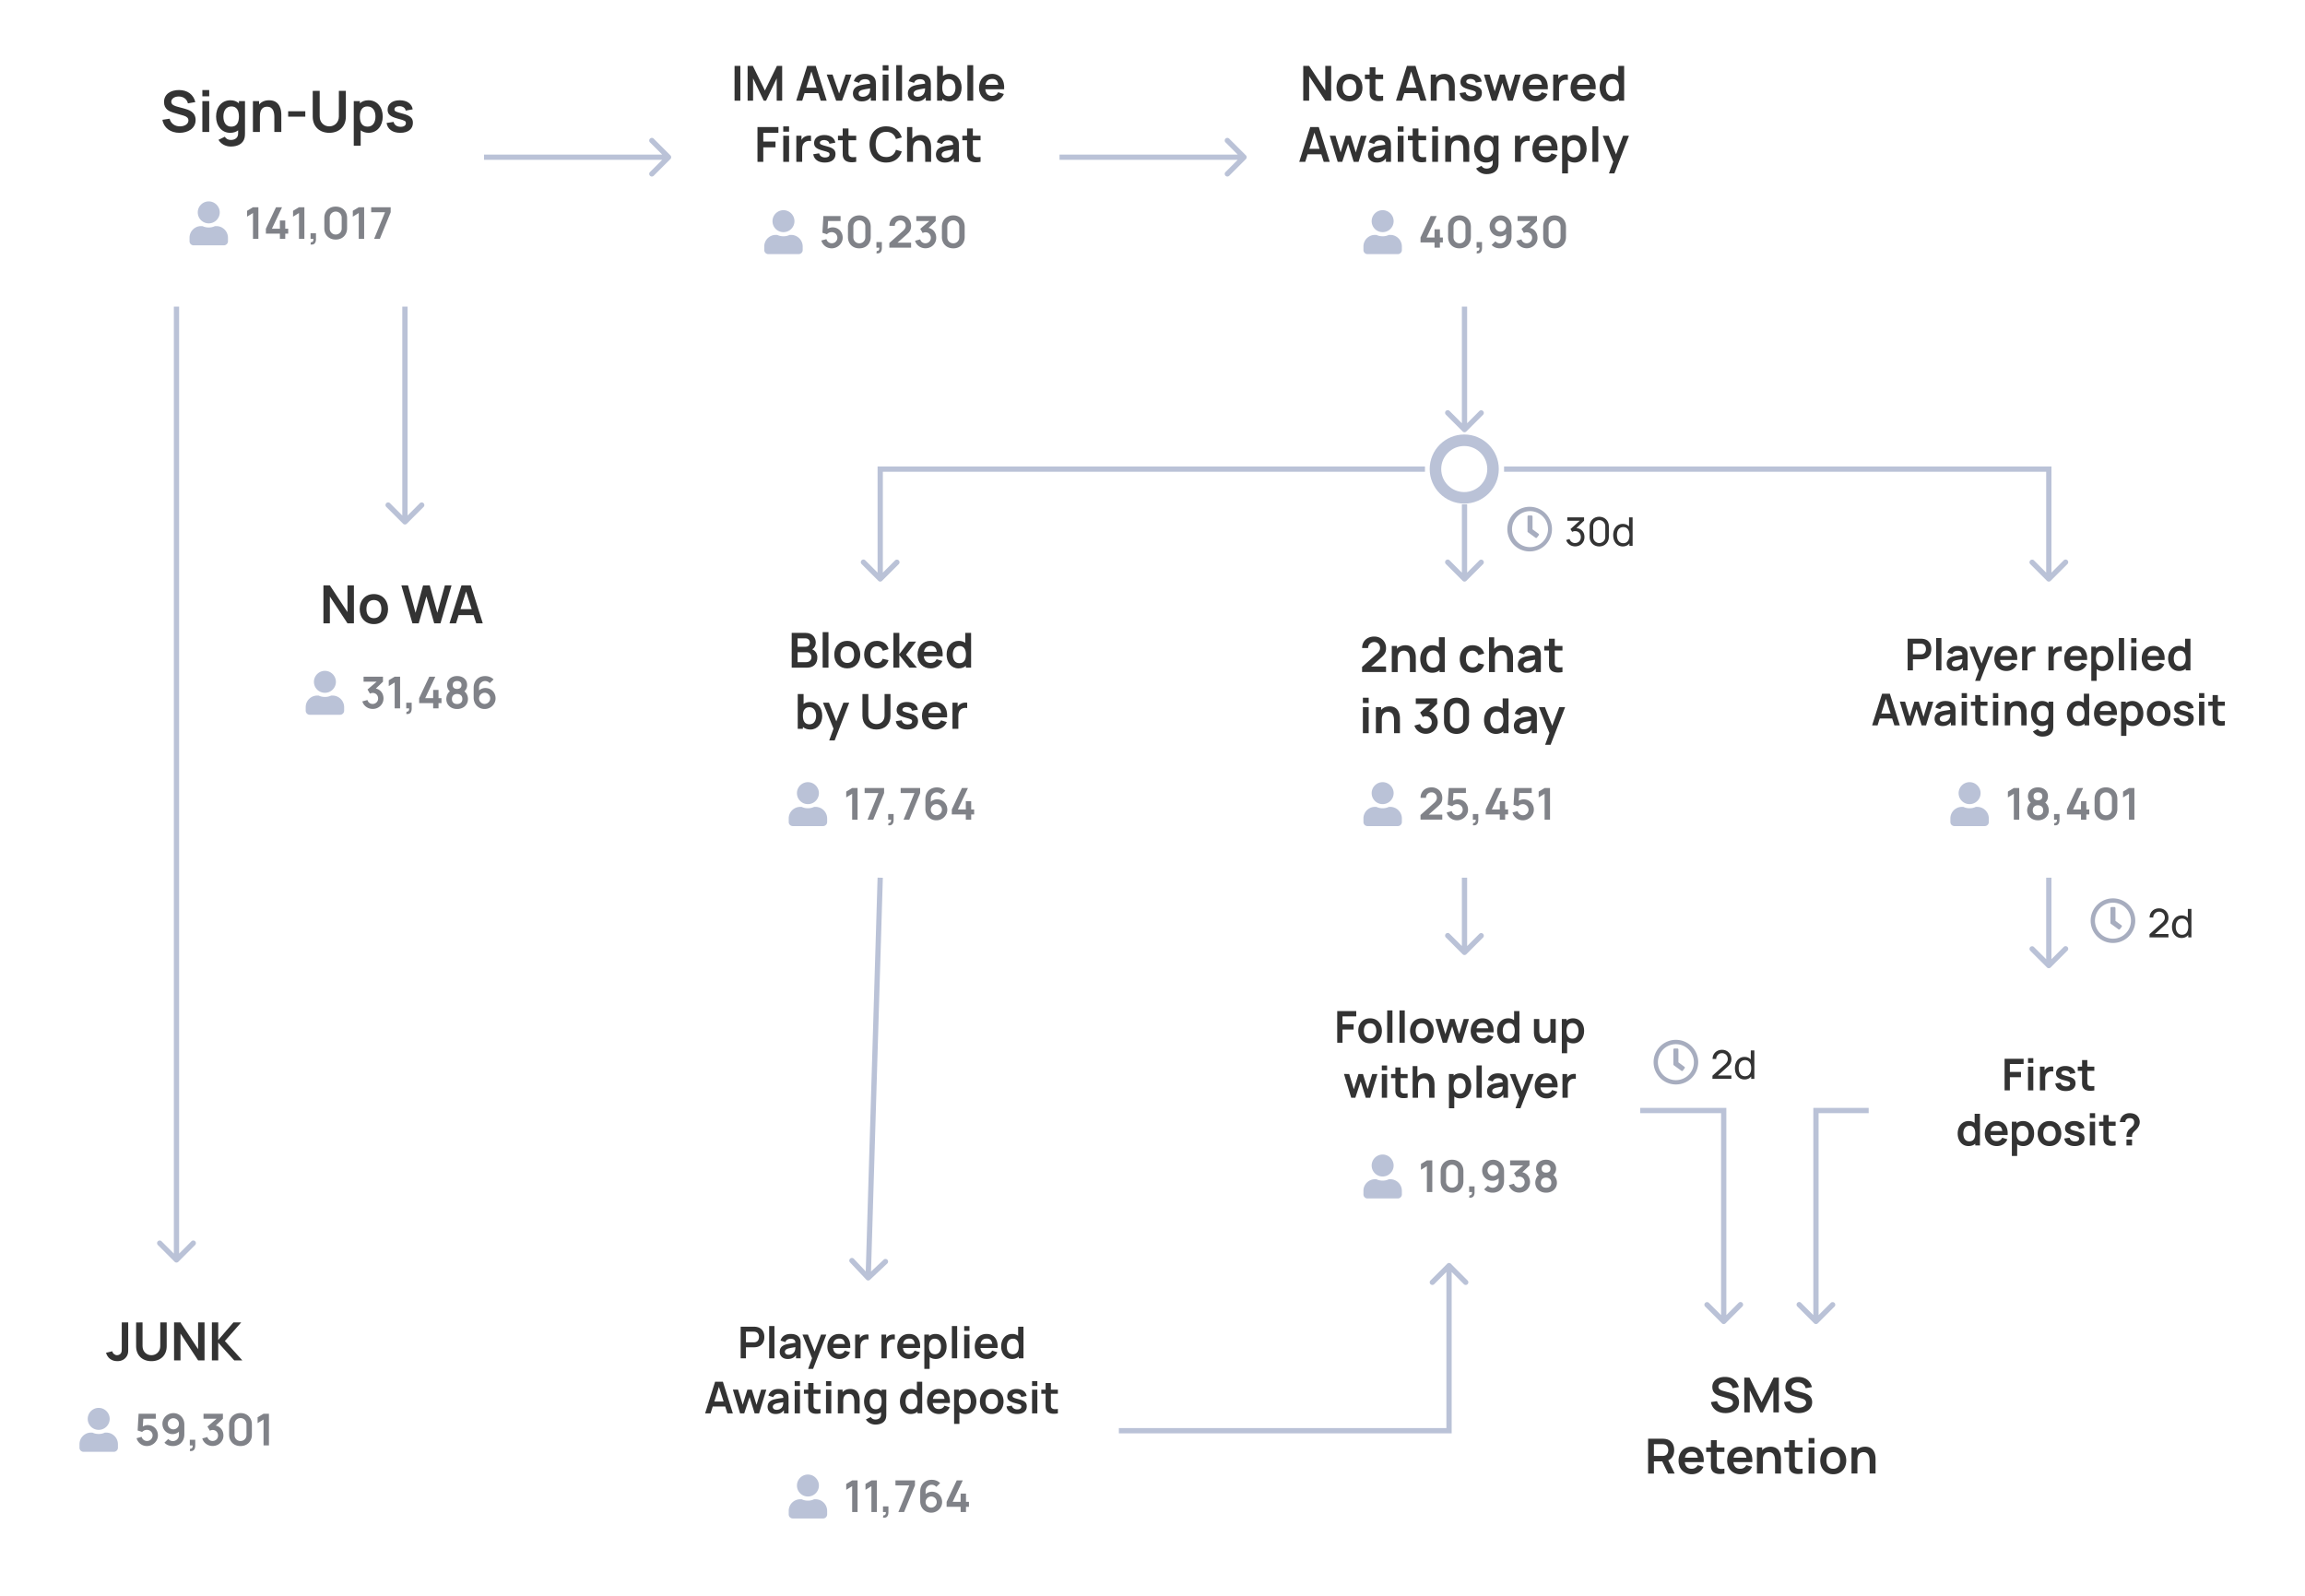 <svg width="377" height="261" fill="none" xmlns="http://www.w3.org/2000/svg">
    <g filter="url(#filter0_d)">
        <rect x="16" y="2" width="62.785" height="47.717" rx="3.593" fill="#fff"/>
    </g>
    <path d="M29.359 21.723c1.373 0 2.634-.7 2.634-2.102 0-1.335-1.149-1.662-1.803-1.85l-1.205-.326c-.448-.122-.971-.308-.971-.813 0-.523.588-.869 1.26-.85.692.01 1.309.411 1.458 1.121l1.214-.205c-.308-1.252-1.28-1.962-2.652-1.972-1.374-.009-2.466.664-2.466 1.962 0 1.187.906 1.55 1.503 1.728l1.738.505c.504.159.747.401.747.784 0 .617-.672.963-1.392.963-.812 0-1.485-.449-1.681-1.252l-1.177.177c.215 1.317 1.317 2.13 2.793 2.13zm3.738-5.969h1.121v-1.027h-1.12v1.027zm0 5.829h1.121v-5.044h-1.12v5.044zm5.981-5.044v.355c-.355-.318-.822-.495-1.392-.495-1.429 0-2.344 1.13-2.344 2.662 0 1.513.906 2.662 2.307 2.662.523 0 .953-.14 1.299-.402v.486c.009.72-.495 1.084-1.196 1.084-.402 0-.785-.168-.972-.533l-1.046.514c.402.682 1.168 1.093 2.009 1.093 1.14 0 2.027-.448 2.26-1.43.047-.224.066-.448.066-.71V16.54h-.99zm-1.26 4.175c-.879 0-1.28-.728-1.28-1.653 0-.916.41-1.654 1.317-1.654.859 0 1.223.673 1.223 1.654 0 .98-.355 1.653-1.26 1.653zm6.204-4.315c-.729 0-1.28.261-1.644.7v-.56h-1.01v5.044h1.14v-2.597c0-1.224.608-1.532 1.177-1.532 1.084 0 1.187 1.074 1.187 1.7v2.429h1.14v-2.821c0-.598-.131-2.363-1.99-2.363zm3.11 2.68h2.802v-.887h-2.802v.887zm6.725 2.644c1.607 0 2.709-1.037 2.709-2.643v-4.223h-1.14v4.195c0 .999-.738 1.616-1.57 1.616-.821 0-1.568-.598-1.568-1.616v-4.195l-1.14.01v4.212c0 1.607 1.102 2.644 2.709 2.644zm6.396-5.324c-.57 0-1.037.177-1.392.495v-.355h-1v7.286h1.131V21.32c.346.252.775.402 1.298.402 1.401 0 2.308-1.149 2.308-2.662 0-1.532-.916-2.662-2.345-2.662zm-.13 4.315c-.907 0-1.262-.672-1.262-1.653s.364-1.654 1.224-1.654c.906 0 1.326.738 1.326 1.654 0 .925-.41 1.653-1.289 1.653zm5.338 1.009c1.298 0 2.073-.616 2.073-1.635 0-.784-.43-1.177-1.644-1.494-1.177-.3-1.373-.402-1.373-.7 0-.337.355-.543.878-.524.552.037.897.299.953.72l1.15-.206c-.122-.906-.944-1.485-2.121-1.485-1.205 0-1.98.607-1.98 1.55 0 .757.439 1.13 1.709 1.467 1.14.299 1.28.383 1.28.728 0 .374-.318.598-.85.598-.617 0-1.047-.299-1.159-.803l-1.149.177c.168 1.018.981 1.607 2.233 1.607z" fill="#333"/>
    <g clip-path="url(#clip0)">
        <path d="M34.144 36.533a1.8 1.8 0 001.796-1.797c0-.982-.814-1.796-1.796-1.796a1.8 1.8 0 00-1.797 1.797c0 .996.8 1.796 1.797 1.796zm1.249.449h-.239a2.224 2.224 0 01-1.01.224c-.365 0-.716-.07-1.025-.224h-.238c-1.039 0-1.881.856-1.881 1.895v.575c0 .379.295.674.674.674h4.94a.674.674 0 00.673-.674v-.575a1.905 1.905 0 00-1.894-1.895z" fill="#BAC2D7"/>
        <path d="M41.378 34.843l-.97.593v-.956l.97-.582h.883v5.174h-.883v-4.229zm4.4 3.374h-2.291v-.809l1.656-3.51h.988l-1.657 3.51h1.305v-1.347h.876v1.347h.485v.809h-.485v.855h-.876v-.855zm3.122-3.374l-.97.593v-.956l.97-.582h.884v5.174H48.9v-4.229zm1.943 4.771c.14.01.243-.025.313-.104a.465.465 0 00.104-.323c0-.024-.002-.063-.007-.115h-.46v-.924h.887v.96c0 .285-.06.505-.18.66-.117.156-.29.234-.52.234-.067 0-.13-.005-.187-.014l.05-.374zm4.065-.434c-.364 0-.687-.078-.97-.234a1.7 1.7 0 01-.657-.657 1.977 1.977 0 01-.234-.97V35.65c0-.364.078-.686.234-.966.158-.283.377-.502.657-.657.283-.158.606-.237.97-.237s.686.079.966.237c.283.155.502.374.658.657.158.28.237.602.237.966v1.667c0 .365-.079.688-.237.97-.156.28-.375.5-.657.658-.28.156-.603.234-.967.234zm0-.823c.18 0 .344-.043.492-.13a.947.947 0 00.356-.352.982.982 0 00.13-.495v-1.793a.963.963 0 00-.486-.848.942.942 0 00-.492-.133.96.96 0 00-.496.133.946.946 0 00-.352.356.963.963 0 00-.13.492v1.793c0 .18.044.344.13.495a.955.955 0 00.352.352c.151.087.316.13.496.13zm3.767-3.514l-.97.593v-.956l.97-.582h.884v5.174h-.884v-4.229zm4.296-.126h-2.26v-.819h3.187v.82l-1.775 4.354h-.934l1.782-4.355z" fill="#808288"/>
    </g>
    <g filter="url(#filter1_d)">
        <path d="M307.922 184.425a3.593 3.593 0 01.028-5.681l24.784-19.001a3.595 3.595 0 014.372 0l24.865 19.064a3.593 3.593 0 01.089 5.632l-24.234 19.827a3.591 3.591 0 01-4.489.049l-25.415-19.89z" fill="#fff"/>
    </g>
    <path d="M327.866 178.34h.862v-2.156h1.818v-.862h-1.818v-1.294h2.249v-.862h-3.111v5.174zm3.833-4.484h.862v-.791h-.862v.791zm0 4.484h.862v-3.881h-.862v3.881zm3.099-3.679c-.166.1-.295.251-.388.416v-.618h-.769v3.881h.869v-1.969c0-.453.158-.819.51-1.013.245-.137.575-.158.805-.094v-.805c-.345-.057-.747.008-1.027.202zm3.074 3.786c.999 0 1.595-.474 1.595-1.257 0-.604-.33-.905-1.264-1.15-.906-.23-1.057-.309-1.057-.539 0-.258.274-.416.676-.402.424.029.69.23.733.553l.884-.158c-.094-.697-.726-1.142-1.631-1.142-.927 0-1.524.467-1.524 1.192 0 .582.338.87 1.315 1.129.877.23.985.294.985.56 0 .287-.245.46-.654.46-.475 0-.805-.23-.891-.618l-.884.136c.129.784.754 1.236 1.717 1.236zm3.528-3.312h1.143v-.676H341.4v-1.077h-.862v1.077h-.704v.676h.704v1.617c0 .445-.029.776.151 1.113.302.554 1.085.625 1.854.475v-.726c-.489.072-.891.072-1.064-.209-.093-.15-.079-.395-.079-.696v-1.574zm-18.432 7.031v1.487c-.258-.194-.582-.301-.97-.301-1.099 0-1.803.869-1.803 2.048 0 1.164.697 2.047 1.774 2.047.453 0 .82-.143 1.1-.388v.281h.769v-5.174h-.87zm-.869 4.505c-.676 0-.985-.56-.985-1.271 0-.705.317-1.272 1.014-1.272.661 0 .941.517.941 1.272 0 .754-.273 1.271-.97 1.271zm3.465-1.027h2.802c.1-1.401-.604-2.292-1.804-2.292-1.142 0-1.933.819-1.933 2.091 0 1.178.805 2.004 1.976 2.004.755 0 1.423-.402 1.718-1.106l-.855-.259c-.166.359-.482.553-.906.553-.589 0-.934-.352-.998-.991zm1.034-1.538c.532 0 .812.273.891.877h-1.904c.101-.575.431-.877 1.013-.877zm4.297-.754c-.439 0-.798.136-1.071.381v-.274h-.769v5.605h.869v-1.926c.266.194.597.309.999.309 1.078 0 1.775-.883 1.775-2.047 0-1.179-.704-2.048-1.803-2.048zm-.101 3.319c-.697 0-.97-.517-.97-1.271 0-.755.28-1.272.941-1.272.697 0 1.021.567 1.021 1.272 0 .711-.317 1.271-.992 1.271zm4.413.776c1.157 0 1.933-.84 1.933-2.047 0-1.2-.769-2.048-1.933-2.048-1.149 0-1.933.833-1.933 2.048 0 1.199.762 2.047 1.933 2.047zm0-.812c-.668 0-1.013-.481-1.013-1.235 0-.733.316-1.236 1.013-1.236.676 0 1.021.481 1.021 1.236 0 .725-.338 1.235-1.021 1.235zm4.135.812c.999 0 1.595-.474 1.595-1.257 0-.604-.33-.905-1.264-1.15-.906-.23-1.056-.309-1.056-.539 0-.258.273-.416.675-.402.424.029.69.23.733.553l.884-.158c-.094-.697-.726-1.142-1.631-1.142-.927 0-1.524.467-1.524 1.192 0 .582.338.87 1.315 1.129.877.23.985.294.985.56 0 .287-.245.46-.654.46-.474 0-.805-.23-.891-.618l-.884.136c.129.784.754 1.236 1.717 1.236zm2.465-4.591h.862v-.791h-.862v.791zm0 4.484h.862v-3.881h-.862v3.881zm3.077-3.205h1.143v-.676h-1.143v-1.077h-.862v1.077h-.704v.676h.704v1.617c0 .445-.029.776.151 1.113.302.554 1.085.625 1.854.475v-.726c-.489.072-.891.072-1.064-.209-.093-.15-.079-.395-.079-.696v-1.574zm2.915 1.803h.912c0-.28 0-.388.137-.61.122-.202.33-.345.56-.59.324-.337.561-.74.561-1.235 0-.331-.115-.669-.331-.913-.309-.374-.805-.525-1.329-.525-.345 0-.704.101-.977.302-.352.245-.568.683-.618 1.157h.912c-.007-.201.058-.374.201-.488.123-.108.317-.159.518-.159.237 0 .46.072.596.245a.665.665 0 01.115.402c0 .252-.05.453-.244.668-.359.381-.618.453-.805.834-.151.266-.208.582-.208.912zm0 1.402h.912v-.956h-.912v.956z" fill="#333"/>
    <g filter="url(#filter2_d)">
        <rect x="3" y="206.785" width="51.735" height="38.801" rx="3.593" fill="#fff"/>
    </g>
    <path d="M19.186 222.626c.663 0 1.233-.259 1.577-.854.233-.405.207-.733.207-1.302v-4.182h-1.052v4.182c0 .336 0 .586-.086.767-.13.294-.448.414-.69.414-.362 0-.715-.293-.776-.646l-1.026.25c.25.836.897 1.371 1.846 1.371zm5.578 0c1.483 0 2.5-.957 2.5-2.44v-3.898h-1.051v3.872c0 .922-.682 1.491-1.449 1.491-.759 0-1.449-.552-1.449-1.491v-3.872l-1.052.009v3.889c0 1.483 1.018 2.44 2.501 2.44zm3.705-.13h1.052v-4.38l2.88 4.38h1.052v-6.208h-1.052v4.372l-2.88-4.372H28.47v6.208zm6.19 0h1.034v-2.897l2.621 2.897h1.32l-2.855-3.164 2.673-3.044h-1.276l-2.483 2.88v-2.88h-1.035v6.208z" fill="#333"/>
    <g clip-path="url(#clip1)">
        <path d="M16.144 233.861a1.8 1.8 0 001.796-1.797c0-.982-.814-1.796-1.796-1.796a1.8 1.8 0 00-1.797 1.796c0 .997.8 1.797 1.797 1.797zm1.249.449h-.239a2.228 2.228 0 01-1.01.224c-.365 0-.716-.07-1.025-.224h-.238c-1.039 0-1.881.856-1.881 1.894v.576c0 .379.295.673.674.673h4.94a.673.673 0 00.673-.673v-.576a1.905 1.905 0 00-1.894-1.894z" fill="#BAC2D7"/>
        <path d="M24.165 233.08c.318 0 .603.073.855.219.253.146.451.347.592.604.144.256.216.545.216.866 0 .316-.084.607-.252.873a1.82 1.82 0 01-.664.632 1.804 1.804 0 01-1.631.072 1.745 1.745 0 01-.945-1.121l.833-.223a.859.859 0 00.184.356.91.91 0 001.606-.589.846.846 0 00-.126-.453.908.908 0 00-.787-.453c-.182 0-.339.033-.47.097-.132.065-.24.145-.324.241l-.74-.237.158-2.738h2.81v.812h-2.041l-.08 1.272c.123-.074.253-.131.392-.169.142-.041.28-.061.413-.061zm4.195-1.954c.336 0 .639.08.91.24.272.161.487.383.642.669.159.285.238.607.238.966v1.574c0 .388-.08.728-.238 1.02-.155.29-.376.515-.66.675a2.005 2.005 0 01-.989.237c-.27 0-.522-.044-.754-.132a1.74 1.74 0 01-.614-.417l.625-.607a.998.998 0 00.743.348.985.985 0 00.877-.51c.084-.156.126-.321.126-.496v-.524a1.595 1.595 0 01-1.031.388c-.319 0-.605-.073-.859-.22a1.586 1.586 0 01-.596-.607 1.78 1.78 0 01-.212-.869c0-.316.081-.607.244-.873.163-.266.38-.476.654-.629.275-.156.573-.233.894-.233zm-.007 2.651a.89.89 0 00.456-.122.909.909 0 00.004-1.574.9.9 0 00-.913-.003.934.934 0 00-.334.33.908.908 0 000 .913.94.94 0 00.33.334.89.89 0 00.457.122zm2.743 3.165c.139.01.243-.025.313-.104a.464.464 0 00.104-.323c0-.024-.003-.063-.008-.115h-.46v-.924h.888v.96c0 .285-.06.505-.18.661-.117.155-.29.233-.52.233-.068 0-.13-.005-.187-.014l.05-.374zm4.194-3.776a1.515 1.515 0 011.103.884c.1.225.151.469.151.733 0 .321-.079.612-.237.873a1.715 1.715 0 01-.643.618 1.8 1.8 0 01-.884.223c-.259 0-.504-.051-.736-.151a1.826 1.826 0 01-.6-.431 1.654 1.654 0 01-.36-.651l.837-.226a.859.859 0 00.855.64.875.875 0 00.888-.895.912.912 0 00-.115-.456.813.813 0 00-.316-.327.882.882 0 00-.457-.119.93.93 0 00-.449.122l-.395-.682 1.495-1.279h-2.142v-.816h3.173v.819l-1.168 1.121zm4.046 3.341c-.364 0-.687-.077-.97-.233-.28-.158-.5-.377-.657-.658a1.975 1.975 0 01-.234-.97v-1.667c0-.364.078-.686.233-.966a1.67 1.67 0 01.658-.658c.283-.158.606-.237.97-.237s.686.079.966.237c.283.156.502.375.658.658.158.28.237.602.237.966v1.667c0 .364-.08.688-.237.97-.156.281-.375.5-.658.658-.28.156-.602.233-.966.233zm0-.822c.18 0 .344-.043.492-.13a.941.941 0 00.356-.352.981.981 0 00.13-.496v-1.792a.959.959 0 00-.13-.492.937.937 0 00-.356-.356.939.939 0 00-.492-.133.958.958 0 00-.496.133.945.945 0 00-.352.356.96.96 0 00-.13.492v1.792c0 .18.044.345.13.496a.975.975 0 00.848.482zm3.767-3.514l-.97.593v-.956l.97-.582h.883v5.174h-.883v-4.229z" fill="#808288"/>
    </g>
    <g filter="url(#filter3_d)">
        <rect x="40" y="86.07" width="51.735" height="38.801" rx="3.593" fill="#fff"/>
    </g>
    <path d="M52.9 101.948h1.052v-4.38l2.88 4.38h1.052V95.74h-1.052v4.371l-2.88-4.371H52.9v6.208zm8.25.129c1.389 0 2.32-1.008 2.32-2.457 0-1.44-.923-2.458-2.32-2.458-1.38 0-2.32 1-2.32 2.458 0 1.44.915 2.457 2.32 2.457zm0-.974c-.802 0-1.215-.578-1.215-1.483 0-.88.379-1.483 1.215-1.483.81 0 1.225.578 1.225 1.483 0 .871-.406 1.483-1.225 1.483zm6.306.845h1.026l1.26-4.415 1.275 4.415h1.027l1.81-6.208h-1.086l-1.242 4.483-1.241-4.483-1.087.008-1.233 4.475-1.233-4.483h-1.086l1.81 6.208zm10.436 0h1.07l-1.958-6.208h-1.526l-1.958 6.208h1.07l.422-1.345h2.449l.431 1.345zm-2.57-2.32l.906-2.888.922 2.889h-1.828z" fill="#333"/>
    <g clip-path="url(#clip2)">
        <path d="M53.144 113.313a1.8 1.8 0 001.796-1.796 1.81 1.81 0 00-1.796-1.797 1.8 1.8 0 00-1.797 1.797c0 .996.8 1.796 1.797 1.796zm1.249.449h-.239a2.228 2.228 0 01-1.01.225c-.365 0-.716-.071-1.025-.225h-.238c-1.039 0-1.881.856-1.881 1.895v.575c0 .379.295.674.674.674h4.94a.674.674 0 00.673-.674v-.575a1.905 1.905 0 00-1.894-1.895z" fill="#BAC2D7"/>
        <path d="M61.47 112.618a1.514 1.514 0 011.103.884c.1.225.15.47.15.733 0 .321-.078.612-.236.873a1.715 1.715 0 01-.643.618 1.79 1.79 0 01-.884.223c-.259 0-.504-.05-.737-.151a1.824 1.824 0 01-.6-.431 1.656 1.656 0 01-.359-.65l.837-.227a.858.858 0 00.855.64.875.875 0 00.888-.895.913.913 0 00-.115-.456.814.814 0 00-.317-.327.882.882 0 00-.456-.119.93.93 0 00-.449.122l-.395-.682 1.494-1.279h-2.14v-.816h3.172v.819l-1.168 1.121zm3.083-.995l-.97.593v-.956l.97-.582h.884v5.174h-.884v-4.229zm1.943 4.771c.139.01.243-.025.313-.104a.464.464 0 00.104-.323c0-.024-.003-.063-.007-.115h-.46v-.924h.887v.96c0 .285-.06.505-.18.661-.117.155-.29.233-.52.233-.067 0-.13-.004-.187-.014l.05-.374zm4.352-1.397h-2.292v-.809l1.657-3.51h.988l-1.657 3.51h1.304v-1.347h.877v1.347h.485v.809h-.485v.855h-.877v-.855zm5.105-1.922c.187.146.33.329.431.549.103.218.154.452.154.701 0 .316-.076.599-.23.848a1.56 1.56 0 01-.632.578 1.954 1.954 0 01-.912.209c-.338 0-.641-.07-.91-.209a1.567 1.567 0 01-.628-.578 1.604 1.604 0 01-.226-.848c0-.252.05-.485.15-.701.101-.218.246-.401.435-.549a1.394 1.394 0 01-.452-1.042c0-.292.068-.549.204-.769.14-.22.332-.391.579-.51.249-.122.532-.183.848-.183.316 0 .597.061.844.183.25.119.443.29.582.51.139.22.208.477.208.769 0 .407-.148.754-.445 1.042zm-1.19-1.689c-.217 0-.39.055-.52.165-.13.11-.194.271-.194.482 0 .213.063.375.19.485.13.108.304.161.525.161.22 0 .395-.053.524-.161.13-.11.194-.272.194-.485 0-.211-.064-.372-.194-.482-.13-.11-.304-.165-.524-.165zm0 3.758c.262 0 .47-.071.626-.212.156-.144.233-.346.233-.607s-.078-.464-.233-.607c-.156-.144-.364-.216-.625-.216-.259 0-.465.072-.618.216-.153.143-.23.346-.23.607s.077.463.23.607c.153.141.359.212.618.212zm4.623-2.615c.319 0 .605.074.859.222.254.146.451.349.593.607.143.257.215.545.215.866 0 .316-.081.607-.244.873a1.794 1.794 0 01-1.549.863c-.335 0-.64-.081-.912-.241a1.747 1.747 0 01-.643-.668 1.985 1.985 0 01-.234-.967v-1.573c0-.388.078-.727.234-1.017.158-.292.38-.518.664-.676.285-.16.615-.24.988-.24.271 0 .521.045.751.136.233.089.439.227.618.413l-.625.608a.988.988 0 00-1.62.165 1.007 1.007 0 00-.126.492v.525a1.579 1.579 0 011.031-.388zm-.126 2.601a.92.92 0 00.79-.449.868.868 0 00.127-.457.886.886 0 00-.123-.456.902.902 0 00-.33-.334.865.865 0 00-.456-.126.884.884 0 00-.46.126.901.901 0 00-.33.334.885.885 0 00-.123.456c0 .161.04.31.122.449.082.139.19.251.327.335a.89.89 0 00.456.122z" fill="#808288"/>
    </g>
    <g filter="url(#filter4_d)">
        <rect x="110" y="2" width="62.785" height="47.717" rx="3.593" fill="#fff"/>
    </g>
    <path d="M120.142 16.467h.948v-5.691h-.948v5.69zm2.136 0h.893v-3.652l1.747 3.652h.379l1.739-3.652v3.652h.893v-5.691h-.853l-1.968 4.03-1.976-4.03h-.854v5.69zm11.956 0h.98l-1.794-5.691h-1.399l-1.794 5.69h.98l.387-1.232h2.245l.395 1.233zm-2.355-2.126l.83-2.648.845 2.648h-1.675zm4.883 2.126h.957l1.549-4.268h-.957l-1.067 3.09-1.075-3.09h-.956l1.549 4.268zm6.343-3.597c-.285-.56-.885-.79-1.644-.79-1.012 0-1.597.474-1.81 1.194l.877.276c.134-.435.545-.6.925-.6.585 0 .846.229.877.727-.751.102-1.407.197-1.857.34-.672.237-.972.663-.972 1.28 0 .703.505 1.288 1.43 1.288.68 0 1.138-.221 1.502-.695v.577h.83V13.85c0-.372-.008-.68-.158-.98zm-.885 2.245c-.087.3-.451.711-1.099.711-.451 0-.688-.229-.688-.545 0-.269.19-.435.522-.561.3-.095.688-.158 1.367-.269-.008.206-.023.474-.102.664zm2.151-3.58h.948v-.87h-.948v.87zm0 4.932h.948v-4.268h-.948v4.268zm2.215 0h.949v-5.81h-.949v5.81zm5.503-3.597c-.284-.56-.885-.79-1.644-.79-1.011 0-1.596.474-1.81 1.194l.878.276c.134-.435.545-.6.924-.6.585 0 .846.229.878.727-.751.102-1.407.197-1.858.34-.671.237-.972.663-.972 1.28 0 .703.506 1.288 1.431 1.288.68 0 1.138-.221 1.502-.695v.577h.829V13.85c0-.372-.007-.68-.158-.98zm-.885 2.245c-.087.3-.45.711-1.099.711-.45 0-.687-.229-.687-.545 0-.269.19-.435.521-.561.301-.095.688-.158 1.368-.269-.008.206-.024.474-.103.664zm4.088-3.035c-.427 0-.783.118-1.067.332v-1.636h-.957v5.69h.846v-.308c.301.27.704.427 1.209.427 1.186 0 1.953-.972 1.953-2.252 0-1.297-.775-2.253-1.984-2.253zm-.111 3.652c-.766 0-1.067-.57-1.067-1.4s.308-1.398 1.036-1.398c.766 0 1.122.624 1.122 1.399 0 .782-.348 1.399-1.091 1.399zm3.045.735h.948v-5.81h-.948v5.81zm2.927-1.866h3.082c.111-1.54-.664-2.521-1.984-2.521-1.257 0-2.126.901-2.126 2.3 0 1.296.885 2.205 2.174 2.205.83 0 1.565-.442 1.889-1.217l-.941-.284c-.182.395-.529.608-.996.608-.648 0-1.027-.387-1.098-1.09zm1.138-1.691c.585 0 .893.3.98.964h-2.095c.111-.632.474-.964 1.115-.964zm-38.4 13.557h.949v-2.371h1.999v-.949h-1.999v-1.423h2.474v-.948h-3.423v5.69zm4.216-4.932h.949v-.87h-.949v.87zm0 4.932h.949v-4.268h-.949v4.268zm3.409-4.047c-.182.11-.324.276-.427.458v-.68h-.845v4.269h.956V24.3c0-.498.174-.901.561-1.114.269-.15.633-.174.885-.103v-.886c-.379-.063-.822.008-1.13.222zm3.382 4.165c1.099 0 1.755-.521 1.755-1.383 0-.664-.364-.996-1.391-1.265-.996-.253-1.162-.34-1.162-.592 0-.285.3-.459.743-.443.466.032.759.253.806.609l.972-.174c-.103-.767-.798-1.257-1.794-1.257-1.02 0-1.676.514-1.676 1.312 0 .64.372.956 1.447 1.241.964.253 1.083.324 1.083.617 0 .316-.269.505-.72.505-.521 0-.885-.253-.98-.68l-.972.15c.142.862.83 1.36 1.889 1.36zm3.881-3.643h1.257v-.744h-1.257v-1.185h-.949v1.185h-.774v.744h.774v1.778c0 .49-.031.854.166 1.225.332.609 1.194.688 2.04.522v-.799c-.538.08-.98.08-1.17-.229-.103-.166-.087-.435-.087-.767v-1.73zm6.164 3.643c1.304 0 2.205-.703 2.553-1.818l-.957-.268c-.221.743-.751 1.185-1.596 1.185-1.147 0-1.731-.822-1.723-2.063 0-1.249.576-2.063 1.723-2.063.845 0 1.375.443 1.596 1.178l.957-.26c-.348-1.115-1.249-1.819-2.553-1.819-1.708 0-2.727 1.202-2.727 2.964 0 1.763 1.019 2.964 2.727 2.964zm5.661-4.505c-.616 0-1.083.221-1.391.593v-1.897h-.854v5.69h.965V24.27c0-1.035.513-1.296.996-1.296.916 0 1.003.91 1.003 1.439v2.055h.965V24.08c0-.506-.111-2-1.684-2zm6.078.79c-.285-.56-.885-.79-1.644-.79-1.012 0-1.597.474-1.81 1.194l.877.276c.135-.435.546-.6.925-.6.585 0 .846.229.877.727-.75.102-1.406.197-1.857.34-.672.237-.972.663-.972 1.28 0 .703.506 1.288 1.43 1.288.68 0 1.139-.221 1.502-.695v.577h.83V23.85c0-.372-.008-.68-.158-.98zm-.885 2.245c-.087.3-.451.712-1.099.712-.45 0-.688-.23-.688-.546 0-.269.19-.435.522-.561.3-.095.688-.158 1.368-.269-.008.206-.024.474-.103.664zm3.321-2.173h1.257v-.744h-1.257v-1.185h-.949v1.185h-.774v.744h.774v1.778c0 .49-.031.854.166 1.225.332.609 1.194.688 2.04.522v-.799c-.538.08-.981.08-1.17-.229-.103-.166-.087-.435-.087-.767v-1.73z" fill="#333"/>
    <g clip-path="url(#clip3)">
        <path d="M128.144 37.97a1.8 1.8 0 001.796-1.796c0-.983-.814-1.797-1.796-1.797a1.8 1.8 0 00-1.797 1.797c0 .996.8 1.796 1.797 1.796zm1.249.45h-.239a2.221 2.221 0 01-1.01.224c-.365 0-.716-.07-1.025-.225h-.238A1.893 1.893 0 00125 40.314v.575c0 .38.295.674.674.674h4.94a.673.673 0 00.673-.674v-.575a1.905 1.905 0 00-1.894-1.895z" fill="#BAC2D7"/>
        <path d="M136.165 37.19c.318 0 .603.072.855.218.253.147.451.348.592.604.144.256.216.545.216.866 0 .316-.084.607-.252.873a1.807 1.807 0 01-.664.632 1.807 1.807 0 01-1.631.072 1.737 1.737 0 01-.945-1.12l.833-.224a.897.897 0 00.5.593.908.908 0 00.833-.04.894.894 0 00.334-.33.894.894 0 00-.003-.909.91.91 0 00-.787-.452 1.06 1.06 0 00-.471.097 1.027 1.027 0 00-.323.24l-.74-.237.158-2.737h2.809v.812h-2.04l-.079 1.271a1.53 1.53 0 01.391-.169c.142-.04.279-.06.414-.06zm4.386 3.427c-.364 0-.688-.078-.97-.234-.28-.158-.5-.377-.658-.657a1.984 1.984 0 01-.233-.97v-1.667c0-.364.078-.686.233-.967a1.67 1.67 0 01.658-.657c.282-.158.606-.237.97-.237s.686.079.966.237c.283.155.502.375.658.657.158.28.237.603.237.967v1.667c0 .364-.079.687-.237.97-.156.28-.375.5-.658.657-.28.156-.602.234-.966.234zm0-.823a.964.964 0 00.492-.13.952.952 0 00.485-.847v-1.793a.965.965 0 00-.485-.848.945.945 0 00-.492-.133.962.962 0 00-.848.489.965.965 0 00-.129.492v1.793c0 .18.043.345.129.496a.949.949 0 00.352.352c.151.086.316.13.496.13zm2.847 1.258c.139.01.243-.026.312-.105a.462.462 0 00.104-.323c0-.024-.002-.062-.007-.115h-.46v-.923h.888v.959c0 .285-.06.505-.18.661-.117.156-.291.233-.521.233-.067 0-.129-.004-.187-.014l.051-.373zm3.4-1.366h2.22v.816h-3.56v-.755l2.213-1.972c.163-.146.28-.287.352-.424a.865.865 0 00.108-.406.939.939 0 00-.112-.46.764.764 0 00-.309-.323.853.853 0 00-.449-.119.913.913 0 00-.474.126.859.859 0 00-.431.769h-.891c0-.34.077-.64.23-.898.153-.259.366-.459.639-.6.276-.142.591-.212.945-.212.328 0 .624.074.888.222.266.147.474.351.625.615.151.26.226.558.226.89 0 .238-.032.44-.097.608a1.443 1.443 0 01-.273.445 6.22 6.22 0 01-.524.503l-1.326 1.175zm5.074-2.41a1.512 1.512 0 011.103.883c.101.226.151.47.151.733 0 .321-.079.612-.237.873a1.71 1.71 0 01-.643.618 1.794 1.794 0 01-.884.223 1.83 1.83 0 01-.736-.15 1.817 1.817 0 01-.6-.432 1.65 1.65 0 01-.36-.65l.837-.227a.862.862 0 00.856.64.873.873 0 00.887-.895.912.912 0 00-.115-.456.815.815 0 00-.316-.327.88.88 0 00-.456-.119.93.93 0 00-.45.123l-.395-.683 1.495-1.279h-2.141v-.816h3.172v.82l-1.168 1.12zm4.046 3.34c-.364 0-.687-.077-.97-.233a1.7 1.7 0 01-.657-.657 1.974 1.974 0 01-.234-.97v-1.667c0-.364.078-.686.234-.967.158-.282.377-.502.657-.657.283-.158.606-.237.97-.237s.686.079.967.237c.282.155.501.375.657.657.158.28.237.603.237.967v1.667c0 .364-.079.687-.237.97-.156.28-.375.5-.657.657a1.96 1.96 0 01-.967.234zm0-.822c.18 0 .344-.043.492-.13a.945.945 0 00.356-.351.984.984 0 00.129-.496v-1.793a.965.965 0 00-.485-.848.94.94 0 00-.492-.133.962.962 0 00-.848.489.965.965 0 00-.129.492v1.793a.956.956 0 00.977.977z" fill="#808288"/>
    </g>
    <g filter="url(#filter5_d)">
        <rect x="204" y="2" width="71.136" height="47.424" rx="3.593" fill="#fff"/>
    </g>
    <path d="M213.156 16.467h.964v-4.015l2.64 4.015h.965v-5.691h-.965v4.007l-2.64-4.007h-.964v5.69zm7.562.118c1.273 0 2.127-.925 2.127-2.252 0-1.32-.846-2.253-2.127-2.253-1.264 0-2.126.917-2.126 2.253 0 1.32.838 2.252 2.126 2.252zm0-.893c-.735 0-1.114-.53-1.114-1.36 0-.806.348-1.359 1.114-1.359.743 0 1.123.53 1.123 1.36 0 .798-.372 1.36-1.123 1.36zm4.246-2.75h1.257v-.744h-1.257v-1.185h-.948v1.185h-.775v.743h.775v1.779c0 .49-.032.853.166 1.225.332.609 1.193.688 2.039.522v-.799c-.538.08-.98.08-1.17-.229-.103-.166-.087-.435-.087-.767v-1.73zm7.365 3.525h.98l-1.794-5.691h-1.399l-1.794 5.69h.98l.387-1.232h2.245l.395 1.233zm-2.355-2.126l.83-2.648.845 2.648h-1.675zm6.283-2.261c-.617 0-1.083.221-1.391.593v-.475h-.854v4.269h.964v-2.198c0-1.035.514-1.296.996-1.296.917 0 1.004.91 1.004 1.439v2.055h.964V14.08c0-.506-.11-2-1.683-2zm4.362 4.505c1.099 0 1.755-.521 1.755-1.383 0-.664-.363-.996-1.391-1.265-.996-.252-1.162-.34-1.162-.592 0-.285.301-.459.743-.443.466.032.759.253.806.609l.973-.174c-.103-.767-.799-1.257-1.795-1.257-1.019 0-1.675.514-1.675 1.312 0 .64.371.956 1.446 1.241.964.253 1.083.324 1.083.617 0 .316-.269.505-.719.505-.522 0-.886-.253-.98-.68l-.973.15c.143.862.83 1.36 1.889 1.36zm3.387-.118h.743l.964-2.94.909 2.94h.799l1.304-4.268h-.933l-.83 2.734-.846-2.735h-.798l-.838 2.735-.838-2.735-.94-.007 1.304 4.276zm6.064-1.866h3.083c.11-1.54-.664-2.521-1.984-2.521-1.257 0-2.126.901-2.126 2.3 0 1.296.885 2.205 2.173 2.205.83 0 1.565-.442 1.889-1.217l-.94-.284c-.182.395-.53.608-.996.608-.648 0-1.028-.387-1.099-1.09zm1.138-1.691c.585 0 .893.3.98.964h-2.094c.111-.632.474-.964 1.114-.964zm4.099-.49c-.182.11-.324.277-.427.458v-.68h-.845v4.269h.956V14.3c0-.498.174-.901.561-1.114.269-.15.632-.174.885-.103v-.886c-.379-.063-.822.008-1.13.222zm2.598 2.181h3.082c.111-1.54-.664-2.521-1.984-2.521-1.256 0-2.126.901-2.126 2.3 0 1.296.885 2.205 2.174 2.205.83 0 1.565-.442 1.889-1.217l-.941-.284c-.182.395-.529.608-.996.608-.648 0-1.027-.387-1.098-1.09zm1.138-1.691c.585 0 .893.3.98.964h-2.095c.111-.632.475-.964 1.115-.964zm5.64-2.134v1.636c-.285-.214-.64-.332-1.067-.332-1.21 0-1.984.956-1.984 2.253 0 1.28.767 2.252 1.952 2.252.498 0 .901-.158 1.21-.427v.309h.845v-5.691h-.956zm-.957 4.956c-.743 0-1.082-.617-1.082-1.4 0-.774.347-1.398 1.114-1.398.727 0 1.036.569 1.036 1.399 0 .83-.301 1.399-1.068 1.399zM216.51 26.467h.98l-1.794-5.691h-1.399l-1.795 5.69h.98l.388-1.232h2.244l.396 1.233zm-2.356-2.127l.83-2.647.846 2.647h-1.676zm4.639 2.127h.743l.964-2.94.909 2.94h.798l1.304-4.268h-.932l-.83 2.734-.846-2.735h-.798l-.838 2.735-.838-2.735-.94-.007 1.304 4.276zm8.556-3.597c-.285-.56-.886-.79-1.644-.79-1.012 0-1.597.474-1.81 1.194l.877.276c.134-.435.545-.6.925-.6.585 0 .846.229.877.727-.751.102-1.407.197-1.857.34-.672.237-.972.663-.972 1.28 0 .703.505 1.288 1.43 1.288.68 0 1.138-.221 1.502-.695v.577h.83V23.85c0-.372-.008-.68-.158-.98zm-.886 2.245c-.086.3-.45.712-1.098.712-.451 0-.688-.23-.688-.546 0-.269.19-.435.522-.561.3-.095.687-.158 1.367-.269-.008.206-.023.474-.103.664zm2.152-3.58h.948v-.87h-.948v.87zm0 4.932h.948v-4.268h-.948v4.268zM232 22.942h1.257v-.744H232v-1.185h-.949v1.185h-.774v.744h.774v1.778c0 .49-.031.854.166 1.225.332.609 1.194.688 2.04.522v-.799c-.538.08-.981.08-1.17-.229-.103-.166-.087-.435-.087-.767v-1.73zm2.249-1.407h.949v-.87h-.949v.87zm0 4.932h.949v-4.268h-.949v4.268zm4.373-4.387c-.616 0-1.082.221-1.391.593v-.474h-.853v4.268h.964v-2.198c0-1.035.514-1.296.996-1.296.917 0 1.004.91 1.004 1.439v2.055h.964V24.08c0-.506-.111-2-1.684-2zm5.636.119v.3c-.301-.269-.696-.419-1.178-.419-1.209 0-1.984.956-1.984 2.253 0 1.28.767 2.252 1.953 2.252.442 0 .806-.118 1.098-.34v.411c.008.609-.419.917-1.012.917-.339 0-.663-.142-.822-.45l-.885.434c.34.577.988.925 1.7.925.964 0 1.715-.38 1.912-1.21.04-.189.056-.378.056-.6v-4.474h-.838zm-1.067 3.533c-.743 0-1.083-.617-1.083-1.4 0-.774.348-1.398 1.114-1.398.728 0 1.036.569 1.036 1.399 0 .83-.301 1.399-1.067 1.399zm5.868-3.312c-.182.11-.324.276-.427.458v-.68h-.846v4.269h.957V24.3c0-.498.173-.901.561-1.114.268-.15.632-.174.885-.103v-.886c-.379-.063-.822.008-1.13.222zm2.597 2.181h3.083c.111-1.54-.664-2.521-1.984-2.521-1.257 0-2.126.901-2.126 2.3 0 1.296.885 2.205 2.173 2.205.83 0 1.565-.442 1.89-1.217l-.941-.284c-.182.395-.53.608-.996.608-.648 0-1.027-.387-1.099-1.09zm1.139-1.691c.584 0 .893.3.98.964h-2.095c.111-.632.474-.964 1.115-.964zm4.725-.83c-.482 0-.877.15-1.177.419v-.3h-.846v6.165h.956v-2.119c.293.214.656.34 1.099.34 1.186 0 1.952-.972 1.952-2.252 0-1.297-.774-2.253-1.984-2.253zm-.11 3.652c-.767 0-1.067-.57-1.067-1.4s.308-1.398 1.035-1.398c.767 0 1.123.624 1.123 1.399 0 .782-.348 1.399-1.091 1.399zm3.044.735h.949v-5.81h-.949v5.81zm5.014-4.268l-1.154 3.05-1.194-3.05h-.988l1.723 4.244-.703 1.92h.893l2.379-6.165h-.956z" fill="#333"/>
    <g clip-path="url(#clip4)">
        <path d="M226.144 37.97a1.8 1.8 0 001.796-1.796c0-.983-.814-1.797-1.796-1.797a1.8 1.8 0 00-1.797 1.797c0 .996.8 1.796 1.797 1.796zm1.249.45h-.239a2.221 2.221 0 01-1.01.224c-.365 0-.716-.07-1.025-.225h-.238A1.893 1.893 0 00223 40.314v.575c0 .38.295.674.674.674h4.94a.673.673 0 00.673-.674v-.575a1.905 1.905 0 00-1.894-1.895z" fill="#BAC2D7"/>
        <path d="M234.628 39.654h-2.292v-.808l1.656-3.51h.988l-1.656 3.51h1.304v-1.348h.877v1.348h.485v.808h-.485v.855h-.877v-.855zm4.084.963c-.364 0-.687-.078-.97-.234a1.7 1.7 0 01-.657-.657 1.974 1.974 0 01-.234-.97v-1.667c0-.364.078-.686.234-.967.158-.282.377-.502.657-.657.283-.158.606-.237.97-.237s.686.079.967.237c.282.155.501.375.657.657.158.28.237.603.237.967v1.667c0 .364-.079.687-.237.97-.156.28-.375.5-.657.657a1.96 1.96 0 01-.967.234zm0-.823c.18 0 .344-.043.492-.13a.945.945 0 00.356-.351.984.984 0 00.129-.496v-1.793a.965.965 0 00-.485-.848.94.94 0 00-.492-.133.964.964 0 00-.848.489.965.965 0 00-.129.492v1.793a.964.964 0 00.977.977zm2.847 1.258c.139.01.243-.026.313-.105a.466.466 0 00.104-.323c0-.024-.003-.062-.007-.115h-.46v-.923h.887v.959c0 .285-.06.505-.179.661-.118.156-.291.233-.521.233-.067 0-.13-.004-.187-.014l.05-.373zm3.875-5.817c.335 0 .638.08.908.24.274.161.488.384.644.669.158.285.237.607.237.966v1.574c0 .388-.079.728-.237 1.02-.156.29-.376.515-.661.676a2.005 2.005 0 01-.988.237 2.1 2.1 0 01-.755-.133 1.72 1.72 0 01-.614-.417l.625-.607a.976.976 0 00.334.255.948.948 0 00.41.093.977.977 0 00.876-.51 1.03 1.03 0 00.126-.495v-.525a1.586 1.586 0 01-1.031.388 1.69 1.69 0 01-.859-.22 1.589 1.589 0 01-.596-.606 1.775 1.775 0 01-.212-.87c0-.316.081-.607.244-.873.163-.266.381-.475.654-.629.275-.155.574-.233.895-.233zm-.008 2.651c.166 0 .318-.04.457-.122a.91.91 0 10-.909-1.577.932.932 0 00-.334.33.862.862 0 00-.123.453.9.9 0 00.123.46c.081.139.191.25.33.334a.886.886 0 00.456.122zm4.79-.61a1.512 1.512 0 011.103.883c.101.226.151.47.151.733 0 .321-.079.612-.237.873a1.717 1.717 0 01-.643.618 1.794 1.794 0 01-.884.223c-.259 0-.504-.05-.737-.15a1.838 1.838 0 01-.6-.432 1.661 1.661 0 01-.359-.65l.837-.227a.862.862 0 00.855.64.874.874 0 00.888-.895.923.923 0 00-.115-.456.815.815 0 00-.316-.327.885.885 0 00-.457-.119c-.151 0-.3.041-.449.123l-.395-.683 1.495-1.279h-2.142v-.816h3.173v.82l-1.168 1.12zm4.046 3.34c-.364 0-.687-.077-.97-.233-.28-.158-.5-.377-.658-.657a1.984 1.984 0 01-.233-.97v-1.667c0-.364.078-.686.233-.967a1.67 1.67 0 01.658-.657c.283-.158.606-.237.97-.237s.686.079.966.237c.283.155.502.375.658.657.158.28.237.603.237.967v1.667c0 .364-.079.687-.237.97-.156.28-.375.5-.658.657-.28.156-.602.234-.966.234zm0-.822c.18 0 .344-.043.492-.13a.945.945 0 00.356-.351.984.984 0 00.129-.496v-1.793a.965.965 0 00-.485-.848.94.94 0 00-.492-.133.962.962 0 00-.848.489.965.965 0 00-.129.492v1.793a.956.956 0 00.977.977z" fill="#808288"/>
    </g>
    <g filter="url(#filter6_d)">
        <rect x="211" y="95.55" width="56.507" height="47.717" rx="3.593" fill="#fff"/>
    </g>
    <path d="M225.71 107.722c.648-.569.988-.901.988-1.715 0-1.107-.822-1.897-1.921-1.897-1.169 0-1.991.743-1.991 1.881h.98c-.016-.522.403-.98.996-.98.569 0 .956.419.956.988 0 .284-.127.577-.506.909l-2.434 2.173v.83h3.92v-.901h-2.442l1.454-1.288zm4.171-2.19c-.617 0-1.083.222-1.391.593v-.474h-.854v4.268h.965v-2.197c0-1.036.513-1.296.995-1.296.917 0 1.004.908 1.004 1.438v2.055h.964v-2.387c0-.506-.11-2-1.683-2zm5.463-1.304v1.636c-.285-.213-.64-.332-1.067-.332-1.209 0-1.984.957-1.984 2.253 0 1.28.767 2.253 1.952 2.253.498 0 .901-.158 1.21-.427v.308h.845v-5.691h-.956zm-.956 4.956c-.743 0-1.083-.617-1.083-1.399 0-.775.347-1.399 1.114-1.399.727 0 1.036.569 1.036 1.399 0 .83-.301 1.399-1.067 1.399zm6.46.854c.949 0 1.636-.483 1.897-1.352l-.972-.213c-.15.434-.419.671-.925.671-.719 0-1.083-.545-1.083-1.359 0-.783.332-1.359 1.083-1.359.435 0 .806.268.949.727l.948-.261c-.205-.838-.917-1.36-1.889-1.36-1.296 0-2.095.941-2.102 2.253.007 1.288.774 2.253 2.094 2.253zm4.934-4.506c-.617 0-1.083.222-1.392.593v-1.897h-.853v5.691h.964v-2.197c0-1.036.514-1.296.996-1.296.917 0 1.004.908 1.004 1.438v2.055h.964v-2.387c0-.506-.111-2-1.683-2zm6.078.791c-.285-.561-.886-.791-1.645-.791-1.011 0-1.596.475-1.81 1.194l.878.276c.134-.434.545-.6.925-.6.584 0 .845.229.877.727-.751.103-1.407.198-1.858.34-.671.237-.972.664-.972 1.28 0 .704.506 1.289 1.431 1.289.68 0 1.138-.222 1.502-.696v.577h.83v-2.616c0-.372-.008-.68-.158-.98zm-.886 2.244c-.087.301-.45.712-1.098.712-.451 0-.688-.229-.688-.546 0-.268.19-.434.522-.561.3-.095.687-.158 1.367-.268-.008.205-.024.474-.103.663zm3.321-2.173h1.257v-.743h-1.257v-1.186h-.948v1.186h-.775v.743h.775v1.778c0 .49-.032.854.166 1.225.332.609 1.193.688 2.039.522v-.798c-.537.079-.98.079-1.17-.229-.103-.166-.087-.435-.087-.767v-1.731zm-31.384 8.593h.948v-.869h-.948v.869zm0 4.932h.948v-4.268h-.948v4.268zm4.373-4.387c-.617 0-1.083.222-1.392.593v-.474h-.853v4.268h.964v-2.197c0-1.036.514-1.296.996-1.296.917 0 1.004.908 1.004 1.438v2.055h.964v-2.387c0-.506-.111-2-1.683-2zm6.49.83l1.281-1.233v-.901h-3.494v.901h2.347l-1.636 1.399.435.751c.15-.079.324-.134.49-.134.577 0 .98.434.98.996a.97.97 0 01-.972.988.95.95 0 01-.941-.712l-.924.253c.245.83 1.011 1.352 1.865 1.352 1.067 0 1.944-.806 1.944-1.881 0-.862-.505-1.597-1.375-1.779zm4.45 3.676c1.21 0 2.047-.838 2.047-2.048v-1.833c0-1.21-.837-2.047-2.047-2.047-1.209 0-2.047.837-2.047 2.047v1.833c0 1.21.838 2.048 2.047 2.048zm0-.909c-.6 0-1.075-.475-1.075-1.075v-1.968c0-.601.475-1.075 1.075-1.075.601 0 1.075.474 1.075 1.075v1.968c0 .6-.474 1.075-1.075 1.075zm7.552-4.901v1.636c-.285-.213-.64-.332-1.067-.332-1.21 0-1.984.957-1.984 2.253 0 1.28.767 2.253 1.952 2.253.498 0 .901-.158 1.209-.427v.308h.846v-5.691h-.956zm-.957 4.956c-.743 0-1.082-.617-1.082-1.399 0-.775.347-1.399 1.114-1.399.727 0 1.035.569 1.035 1.399 0 .83-.3 1.399-1.067 1.399zm6.388-2.861c-.284-.561-.885-.791-1.644-.791-1.011 0-1.596.475-1.81 1.194l.878.276c.134-.434.545-.6.924-.6.585 0 .846.229.878.727-.751.103-1.407.198-1.858.34-.672.237-.972.664-.972 1.28 0 .704.506 1.289 1.431 1.289.679 0 1.138-.222 1.501-.696v.577h.83v-2.616c0-.372-.008-.68-.158-.98zm-.885 2.244c-.087.301-.45.712-1.099.712-.45 0-.687-.229-.687-.546 0-.268.189-.434.521-.561.301-.095.688-.158 1.368-.268-.008.205-.024.474-.103.663zm4.71-2.916l-1.154 3.051-1.193-3.051h-.988l1.723 4.244-.704 1.921h.893l2.379-6.165h-.956z" fill="#333"/>
    <g clip-path="url(#clip5)">
        <path d="M226.144 131.521a1.8 1.8 0 001.796-1.797c0-.982-.814-1.796-1.796-1.796a1.8 1.8 0 00-1.797 1.796c0 .997.8 1.797 1.797 1.797zm1.249.449h-.239a2.226 2.226 0 01-1.01.224 2.29 2.29 0 01-1.025-.224h-.238a1.893 1.893 0 00-1.881 1.894v.576c0 .379.295.673.674.673h4.94a.673.673 0 00.673-.673v-.576a1.904 1.904 0 00-1.894-1.894z" fill="#BAC2D7"/>
        <path d="M233.676 133.237h2.22v.815h-3.56v-.754l2.213-1.973c.163-.146.28-.287.352-.424a.86.86 0 00.108-.406.934.934 0 00-.112-.459.767.767 0 00-.309-.324.853.853 0 00-.449-.118.92.92 0 00-.474.125.866.866 0 00-.431.769h-.891c0-.34.077-.639.23-.898.153-.259.366-.459.639-.6.276-.141.591-.212.945-.212.328 0 .624.074.888.223.266.146.474.351.625.614.151.261.226.558.226.891 0 .237-.032.44-.097.607a1.44 1.44 0 01-.273.446 6.236 6.236 0 01-.524.503l-1.326 1.175zm4.769-2.497c.318 0 .603.073.855.219.254.146.451.347.593.604.143.256.215.544.215.865 0 .317-.083.608-.251.873a1.812 1.812 0 01-.665.633 1.814 1.814 0 01-1.631.072 1.752 1.752 0 01-.945-1.121l.834-.223a.847.847 0 00.183.356.905.905 0 00.693.319c.166 0 .318-.04.457-.122a.904.904 0 00.456-.787.844.844 0 00-.126-.452.907.907 0 00-.334-.331.885.885 0 00-.453-.122 1.024 1.024 0 00-.794.338l-.74-.237.158-2.738h2.81v.812h-2.041l-.079 1.272a1.5 1.5 0 01.392-.169c.141-.041.279-.061.413-.061zm2.504 3.862c.139.01.243-.025.312-.104a.464.464 0 00.104-.324c0-.024-.002-.062-.007-.115h-.46v-.923h.888v.959c0 .285-.06.506-.18.661-.117.156-.291.234-.521.234-.067 0-.129-.005-.187-.014l.051-.374zm4.352-1.398h-2.292v-.808l1.656-3.51h.988l-1.656 3.51h1.304v-1.347h.877v1.347h.485v.808h-.485v.855h-.877v-.855zm3.908-2.464c.319 0 .604.073.855.219.254.146.452.347.593.604.144.256.215.544.215.865 0 .317-.083.608-.251.873a1.812 1.812 0 01-.665.633 1.814 1.814 0 01-1.631.072 1.752 1.752 0 01-.945-1.121l.834-.223a.847.847 0 00.183.356.905.905 0 00.693.319c.166 0 .318-.04.457-.122a.904.904 0 00.456-.787.844.844 0 00-.126-.452.907.907 0 00-.334-.331.885.885 0 00-.453-.122 1.024 1.024 0 00-.794.338l-.74-.237.158-2.738h2.81v.812h-2.041l-.079 1.272a1.5 1.5 0 01.392-.169c.141-.041.279-.061.413-.061zm3.423-.909l-.97.593v-.956l.97-.582h.884v5.173h-.884v-4.228z" fill="#808288"/>
    </g>
    <g filter="url(#filter7_d)">
        <rect x="211" y="156.452" width="56.507" height="47.717" rx="3.593" fill="#fff"/>
    </g>
    <path d="M218.713 170.54h.863v-2.156h1.817v-.862h-1.817v-1.293h2.249v-.863h-3.112v5.174zm5.374.108c1.156 0 1.932-.841 1.932-2.048 0-1.2-.768-2.048-1.932-2.048-1.15 0-1.933.834-1.933 2.048 0 1.2.761 2.048 1.933 2.048zm0-.812c-.669 0-1.014-.482-1.014-1.236 0-.733.317-1.236 1.014-1.236.675 0 1.02.481 1.02 1.236 0 .726-.338 1.236-1.02 1.236zm2.796.704h.862v-5.281h-.862v5.281zm2.014 0h.862v-5.281h-.862v5.281zm3.659.108c1.157 0 1.933-.841 1.933-2.048 0-1.2-.769-2.048-1.933-2.048-1.15 0-1.933.834-1.933 2.048 0 1.2.762 2.048 1.933 2.048zm0-.812c-.668 0-1.013-.482-1.013-1.236 0-.733.316-1.236 1.013-1.236.676 0 1.02.481 1.02 1.236 0 .726-.337 1.236-1.02 1.236zm3.411.704h.675l.877-2.673.826 2.673h.726l1.185-3.88h-.848l-.754 2.486-.769-2.486h-.726l-.761 2.486-.762-2.486-.855-.007 1.186 3.887zm5.512-1.696h2.803c.1-1.401-.604-2.292-1.804-2.292-1.142 0-1.933.819-1.933 2.091 0 1.178.805 2.005 1.976 2.005.755 0 1.423-.403 1.718-1.107l-.855-.259c-.166.36-.482.554-.906.554-.589 0-.934-.352-.999-.992zm1.035-1.538c.532 0 .812.274.891.877h-1.904c.101-.575.431-.877 1.013-.877zm5.127-1.94v1.488a1.575 1.575 0 00-.97-.302c-1.099 0-1.803.869-1.803 2.048 0 1.164.697 2.048 1.775 2.048.452 0 .819-.144 1.099-.388v.28h.769v-5.174h-.87zm-.869 4.506c-.676 0-.985-.561-.985-1.272 0-.704.317-1.272 1.014-1.272.661 0 .941.517.941 1.272 0 .754-.273 1.272-.97 1.272zm6.8-3.212v1.99c0 .941-.467 1.186-.905 1.186-.827 0-.906-.827-.906-1.308v-1.868h-.876v2.163c0 .467.1 1.825 1.523 1.825.56 0 .992-.201 1.272-.539v.431h.769v-3.88h-.877zm3.715-.108c-.439 0-.798.137-1.071.381v-.273h-.769v5.604h.87v-1.925c.266.194.596.309.999.309 1.077 0 1.774-.884 1.774-2.048 0-1.179-.704-2.048-1.803-2.048zm-.101 3.32c-.697 0-.97-.518-.97-1.272 0-.755.28-1.272.941-1.272.697 0 1.021.568 1.021 1.272 0 .711-.316 1.272-.992 1.272zm-36.187 9.668h.676l.876-2.673.827 2.673h.725l1.186-3.88h-.848l-.754 2.486-.769-2.486h-.726l-.762 2.486-.761-2.486-.855-.007 1.185 3.887zm5.007-4.484h.862v-.79h-.862v.79zm0 4.484h.862v-3.88h-.862v3.88zm3.077-3.205h1.143v-.675h-1.143v-1.078h-.862v1.078h-.704v.675h.704v1.617c0 .445-.029.776.151 1.114.301.553 1.085.625 1.854.474v-.726c-.489.072-.891.072-1.064-.208-.093-.151-.079-.395-.079-.697v-1.574zm4.007-.783c-.561 0-.985.201-1.265.539v-1.725h-.776v5.174h.877v-1.998c0-.941.467-1.178.905-1.178.834 0 .913.826.913 1.308v1.868h.876v-2.17c0-.46-.1-1.818-1.53-1.818zm5.735 0c-.438 0-.798.137-1.071.381v-.273h-.769v5.604h.87v-1.925c.266.194.596.309.999.309 1.078 0 1.775-.884 1.775-2.048 0-1.179-.705-2.048-1.804-2.048zm-.101 3.32c-.697 0-.97-.518-.97-1.272 0-.755.281-1.272.942-1.272.697 0 1.02.568 1.02 1.272 0 .711-.316 1.272-.992 1.272zm2.768.668h.863v-5.281h-.863v5.281zm5.003-3.269c-.258-.511-.804-.719-1.494-.719-.92 0-1.452.431-1.646 1.085l.798.251c.122-.395.496-.546.841-.546.531 0 .768.209.797.661-.682.094-1.279.18-1.688.309-.611.216-.884.604-.884 1.164 0 .64.46 1.172 1.3 1.172.618 0 1.035-.201 1.366-.633v.525h.754v-2.378c0-.338-.007-.618-.144-.891zm-.804 2.04c-.079.273-.41.647-.999.647-.41 0-.625-.208-.625-.496 0-.244.172-.395.474-.51.273-.086.625-.144 1.243-.244-.007.186-.022.431-.093.603zm4.281-2.651l-1.049 2.773-1.085-2.773h-.898l1.567 3.858-.64 1.746h.812l2.163-5.604h-.87zm1.977 2.184h2.802c.101-1.401-.603-2.292-1.803-2.292-1.143 0-1.933.819-1.933 2.091 0 1.178.804 2.005 1.976 2.005.754 0 1.422-.403 1.717-1.107l-.855-.259c-.165.36-.482.554-.905.554-.59 0-.935-.352-.999-.992zm1.034-1.538c.532 0 .812.274.891.877h-1.904c.101-.575.431-.877 1.013-.877zm3.727-.445a1.125 1.125 0 00-.388.417v-.618h-.769v3.88h.869v-1.969c0-.453.158-.819.51-1.013.245-.137.575-.158.805-.093v-.805c-.345-.058-.747.007-1.027.201z" fill="#333"/>
    <g clip-path="url(#clip6)">
        <path d="M226.144 192.422a1.8 1.8 0 001.796-1.796c0-.982-.814-1.796-1.796-1.796a1.8 1.8 0 00-1.797 1.796c0 .996.8 1.796 1.797 1.796zm1.249.449h-.239a2.214 2.214 0 01-1.01.225c-.365 0-.716-.07-1.025-.225h-.238a1.893 1.893 0 00-1.881 1.895v.575c0 .379.295.674.674.674h4.94a.673.673 0 00.673-.674v-.575a1.905 1.905 0 00-1.894-1.895z" fill="#BAC2D7"/>
        <path d="M233.378 190.733l-.97.592v-.955l.97-.582h.884v5.173h-.884v-4.228zm4.113 4.336c-.364 0-.687-.078-.97-.234a1.7 1.7 0 01-.657-.657 1.975 1.975 0 01-.234-.97v-1.667c0-.364.078-.686.234-.967.158-.282.377-.501.657-.657.283-.158.606-.237.97-.237s.686.079.967.237c.282.156.501.375.657.657.158.281.237.603.237.967v1.667c0 .364-.079.687-.237.97-.156.28-.375.499-.657.657a1.958 1.958 0 01-.967.234zm0-.823c.18 0 .344-.043.492-.129a.947.947 0 00.485-.848v-1.793a.967.967 0 00-.485-.848.945.945 0 00-.492-.133.97.97 0 00-.977.981v1.793a.966.966 0 00.977.977zm2.847 1.258c.139.009.243-.025.313-.105a.464.464 0 00.104-.323c0-.024-.003-.062-.007-.115h-.46v-.923h.887v.959c0 .285-.06.505-.179.661-.118.156-.291.234-.521.234a1.09 1.09 0 01-.187-.015l.05-.373zm3.875-5.817c.335 0 .638.08.909.241.273.16.487.383.643.668.158.285.237.607.237.966v1.574c0 .388-.079.728-.237 1.02-.156.29-.376.515-.661.676a2.006 2.006 0 01-.988.237c-.271 0-.523-.044-.755-.133a1.72 1.72 0 01-.614-.417l.625-.607a.97.97 0 00.334.255.953.953 0 00.41.094.978.978 0 00.876-.511c.084-.155.126-.321.126-.495v-.525a1.547 1.547 0 01-1.031.388c-.319 0-.605-.073-.859-.219a1.594 1.594 0 01-.596-.607 1.779 1.779 0 01-.212-.87c0-.316.081-.607.244-.873.163-.266.381-.475.654-.628.275-.156.574-.234.895-.234zm-.008 2.651c.166 0 .318-.04.457-.122a.907.907 0 00.003-1.573.907.907 0 00-.912-.004.937.937 0 00-.334.331.86.86 0 00-.123.452.927.927 0 00.453.794.88.88 0 00.456.122zm4.79-.61a1.511 1.511 0 011.103.884c.101.225.151.469.151.732 0 .321-.079.612-.237.873a1.704 1.704 0 01-.643.618 1.79 1.79 0 01-.884.223 1.83 1.83 0 01-.737-.151 1.816 1.816 0 01-.599-.431 1.649 1.649 0 01-.36-.65l.837-.226a.863.863 0 00.855.639.866.866 0 00.769-.438.898.898 0 00.119-.457.925.925 0 00-.115-.456.815.815 0 00-.316-.327.923.923 0 00-.906.004l-.395-.683 1.495-1.279h-2.142v-.815h3.173v.819l-1.168 1.121zm5.066.456c.187.146.331.329.431.55.103.218.155.451.155.7a1.56 1.56 0 01-.862 1.427 1.958 1.958 0 01-.913.208c-.338 0-.641-.069-.909-.208a1.565 1.565 0 01-.629-.579 1.612 1.612 0 01-.226-.848c0-.251.05-.485.151-.7.101-.218.245-.401.435-.55a1.393 1.393 0 01-.453-1.042c0-.292.068-.548.205-.769.139-.22.332-.39.578-.51.249-.122.532-.183.848-.183.316 0 .598.061.844.183.249.12.443.29.582.51.139.221.209.477.209.769 0 .407-.149.755-.446 1.042zm-1.189-1.689c-.218 0-.392.056-.521.166-.129.11-.194.27-.194.481 0 .213.064.375.191.485.129.108.304.162.524.162.22 0 .395-.054.525-.162.129-.11.194-.272.194-.485 0-.211-.065-.371-.194-.481-.13-.11-.305-.166-.525-.166zm0 3.758c.261 0 .47-.07.625-.212.156-.143.234-.346.234-.607s-.078-.463-.234-.607c-.155-.144-.364-.215-.625-.215-.259 0-.465.071-.618.215-.153.144-.23.346-.23.607s.077.464.23.607c.153.142.359.212.618.212z" fill="#fff"/>
        <path d="M233.378 190.733l-.97.592v-.955l.97-.582h.884v5.173h-.884v-4.228zm4.113 4.336c-.364 0-.687-.078-.97-.234a1.7 1.7 0 01-.657-.657 1.975 1.975 0 01-.234-.97v-1.667c0-.364.078-.686.234-.967.158-.282.377-.501.657-.657.283-.158.606-.237.97-.237s.686.079.967.237c.282.156.501.375.657.657.158.281.237.603.237.967v1.667c0 .364-.079.687-.237.97-.156.28-.375.499-.657.657a1.958 1.958 0 01-.967.234zm0-.823c.18 0 .344-.043.492-.129a.947.947 0 00.485-.848v-1.793a.967.967 0 00-.485-.848.945.945 0 00-.492-.133.97.97 0 00-.977.981v1.793a.966.966 0 00.977.977zm2.847 1.258c.139.009.243-.025.313-.105a.464.464 0 00.104-.323c0-.024-.003-.062-.007-.115h-.46v-.923h.887v.959c0 .285-.06.505-.179.661-.118.156-.291.234-.521.234a1.09 1.09 0 01-.187-.015l.05-.373zm3.875-5.817c.335 0 .638.08.909.241.273.16.487.383.643.668.158.285.237.607.237.966v1.574c0 .388-.079.728-.237 1.02-.156.29-.376.515-.661.676a2.006 2.006 0 01-.988.237c-.271 0-.523-.044-.755-.133a1.72 1.72 0 01-.614-.417l.625-.607a.97.97 0 00.334.255.953.953 0 00.41.094.978.978 0 00.876-.511c.084-.155.126-.321.126-.495v-.525a1.547 1.547 0 01-1.031.388c-.319 0-.605-.073-.859-.219a1.594 1.594 0 01-.596-.607 1.779 1.779 0 01-.212-.87c0-.316.081-.607.244-.873.163-.266.381-.475.654-.628.275-.156.574-.234.895-.234zm-.008 2.651c.166 0 .318-.04.457-.122a.907.907 0 00.003-1.573.907.907 0 00-.912-.004.937.937 0 00-.334.331.86.86 0 00-.123.452.927.927 0 00.453.794.88.88 0 00.456.122zm4.79-.61a1.511 1.511 0 011.103.884c.101.225.151.469.151.732 0 .321-.079.612-.237.873a1.704 1.704 0 01-.643.618 1.79 1.79 0 01-.884.223 1.83 1.83 0 01-.737-.151 1.816 1.816 0 01-.599-.431 1.649 1.649 0 01-.36-.65l.837-.226a.863.863 0 00.855.639.866.866 0 00.769-.438.898.898 0 00.119-.457.925.925 0 00-.115-.456.815.815 0 00-.316-.327.923.923 0 00-.906.004l-.395-.683 1.495-1.279h-2.142v-.815h3.173v.819l-1.168 1.121zm5.066.456c.187.146.331.329.431.55.103.218.155.451.155.7a1.56 1.56 0 01-.862 1.427 1.958 1.958 0 01-.913.208c-.338 0-.641-.069-.909-.208a1.565 1.565 0 01-.629-.579 1.612 1.612 0 01-.226-.848c0-.251.05-.485.151-.7.101-.218.245-.401.435-.55a1.393 1.393 0 01-.453-1.042c0-.292.068-.548.205-.769.139-.22.332-.39.578-.51.249-.122.532-.183.848-.183.316 0 .598.061.844.183.249.12.443.29.582.51.139.221.209.477.209.769 0 .407-.149.755-.446 1.042zm-1.189-1.689c-.218 0-.392.056-.521.166-.129.11-.194.27-.194.481 0 .213.064.375.191.485.129.108.304.162.524.162.22 0 .395-.054.525-.162.129-.11.194-.272.194-.485 0-.211-.065-.371-.194-.481-.13-.11-.305-.166-.525-.166zm0 3.758c.261 0 .47-.07.625-.212.156-.143.234-.346.234-.607s-.078-.463-.234-.607c-.155-.144-.364-.215-.625-.215-.259 0-.465.071-.618.215-.153.144-.23.346-.23.607s.077.464.23.607c.153.142.359.212.618.212z" fill="#808288"/>
    </g>
    <g filter="url(#filter8_d)">
        <rect x="259.574" y="217.354" width="56.507" height="33.276" rx="3.593" fill="#fff"/>
    </g>
    <path d="M282.208 231.123c1.161 0 2.228-.593 2.228-1.779 0-1.13-.972-1.407-1.525-1.565l-1.02-.276c-.379-.103-.822-.261-.822-.688 0-.443.498-.735 1.067-.719.585.008 1.107.347 1.233.948l1.028-.174c-.261-1.059-1.083-1.66-2.245-1.667-1.162-.008-2.086.561-2.086 1.659 0 1.004.766 1.312 1.272 1.463l1.47.426c.427.135.633.34.633.664 0 .522-.57.814-1.178.814-.688 0-1.257-.379-1.423-1.059l-.996.15c.182 1.115 1.115 1.803 2.364 1.803zm3.084-.119h.893v-3.652l1.747 3.652h.379l1.739-3.652v3.652h.893v-5.691h-.853l-1.968 4.031-1.976-4.031h-.854v5.691zm8.872.119c1.162 0 2.229-.593 2.229-1.779 0-1.13-.972-1.407-1.526-1.565l-1.019-.276c-.38-.103-.822-.261-.822-.688 0-.443.498-.735 1.067-.719.585.008 1.106.347 1.233.948l1.027-.174c-.261-1.059-1.083-1.66-2.244-1.667-1.162-.008-2.087.561-2.087 1.659 0 1.004.767 1.312 1.272 1.463l1.471.426c.426.135.632.34.632.664 0 .522-.569.814-1.178.814-.687 0-1.257-.379-1.423-1.059l-.995.15c.181 1.115 1.114 1.803 2.363 1.803zm-20.256 9.881l-1.051-2.158c.648-.284.964-.917.964-1.683 0-.941-.466-1.668-1.454-1.818a3.204 3.204 0 00-.45-.032h-2.356v5.691h.949v-1.984h1.359l.964 1.984h1.075zm-3.398-4.798h1.367c.103 0 .245.008.356.04.474.118.624.553.624.917 0 .363-.15.806-.624.924a1.39 1.39 0 01-.356.04h-1.367v-1.921zm5.059 2.933h3.083c.111-1.542-.664-2.522-1.984-2.522-1.257 0-2.126.901-2.126 2.3 0 1.297.885 2.206 2.173 2.206.83 0 1.565-.443 1.89-1.218l-.941-.284c-.182.395-.53.608-.996.608-.648 0-1.027-.387-1.099-1.09zm1.139-1.692c.584 0 .893.301.98.965h-2.095c.111-.633.474-.965 1.115-.965zm4.075.032h1.256v-.743h-1.256v-1.186h-.949v1.186h-.775v.743h.775v1.778c0 .49-.032.854.166 1.225.332.609 1.194.688 2.039.522v-.798c-.537.079-.98.079-1.169-.229-.103-.166-.087-.435-.087-.767v-1.731zm2.737 1.66h3.082c.111-1.542-.664-2.522-1.984-2.522-1.256 0-2.126.901-2.126 2.3 0 1.297.885 2.206 2.174 2.206.83 0 1.565-.443 1.889-1.218l-.941-.284c-.182.395-.529.608-.996.608-.648 0-1.027-.387-1.098-1.09zm1.138-1.692c.585 0 .893.301.98.965h-2.095c.111-.633.475-.965 1.115-.965zm4.947-.83c-.616 0-1.083.222-1.391.593v-.474h-.854v4.268h.965v-2.197c0-1.036.513-1.297.996-1.297.916 0 1.003.909 1.003 1.439v2.055h.965v-2.387c0-.506-.111-2-1.684-2zm3.96.862h1.257v-.743h-1.257v-1.186h-.949v1.186h-.774v.743h.774v1.778c0 .49-.031.854.166 1.225.332.609 1.194.688 2.04.522v-.798c-.538.079-.981.079-1.17-.229-.103-.166-.087-.435-.087-.767v-1.731zm2.249-1.407h.949v-.869h-.949v.869zm0 4.932h.949v-4.268h-.949v4.268zm4.026.119c1.272 0 2.126-.925 2.126-2.253 0-1.32-.846-2.253-2.126-2.253-1.265 0-2.126.917-2.126 2.253 0 1.32.837 2.253 2.126 2.253zm0-.894c-.735 0-1.115-.529-1.115-1.359 0-.806.348-1.36 1.115-1.36.743 0 1.122.53 1.122 1.36 0 .798-.371 1.359-1.122 1.359zm5.233-3.612c-.616 0-1.082.222-1.391.593v-.474h-.853v4.268h.964v-2.197c0-1.036.514-1.297.996-1.297.917 0 1.004.909 1.004 1.439v2.055h.964v-2.387c0-.506-.111-2-1.684-2z" fill="#333"/>
    <g filter="url(#filter9_d)">
        <rect x="118" y="95.41" width="52.454" height="48.142" rx="3.593" fill="#fff"/>
    </g>
    <path d="M132.847 106.205c.356-.213.577-.609.577-1.13 0-.767-.53-1.565-1.676-1.565h-2.26v5.691h2.489c1.123 0 1.708-.68 1.708-1.692 0-.577-.285-1.075-.838-1.304zm-2.395-1.802h1.28c.451 0 .72.292.72.687 0 .459-.309.688-.72.688h-1.28v-1.375zm1.407 3.897h-1.407v-1.629h1.431c.529 0 .837.348.837.806 0 .506-.363.823-.861.823zm2.694.901h.949v-5.81h-.949v5.81zm4.025.118c1.273 0 2.127-.925 2.127-2.253 0-1.319-.846-2.252-2.127-2.252-1.264 0-2.126.917-2.126 2.252 0 1.32.838 2.253 2.126 2.253zm0-.893c-.735 0-1.114-.53-1.114-1.36 0-.806.348-1.359 1.114-1.359.743 0 1.123.53 1.123 1.359 0 .799-.372 1.36-1.123 1.36zm4.855.893c.948 0 1.636-.482 1.897-1.351l-.973-.214c-.15.435-.418.672-.924.672-.72 0-1.083-.545-1.083-1.36 0-.782.332-1.359 1.083-1.359.434 0 .806.269.948.727l.949-.261c-.206-.837-.917-1.359-1.889-1.359-1.297 0-2.095.94-2.103 2.252.008 1.289.775 2.253 2.095 2.253zm2.688-.118h.973v-2.055l1.636 2.055h1.256l-1.794-2.135 1.652-2.134h-1.185l-1.565 2.055v-3.477h-.965l-.008 5.691zm4.975-1.866h3.082c.111-1.541-.664-2.521-1.984-2.521-1.257 0-2.126.901-2.126 2.3 0 1.296.885 2.205 2.174 2.205.83 0 1.565-.443 1.889-1.217l-.941-.285c-.182.396-.529.609-.996.609-.648 0-1.027-.387-1.098-1.091zm1.138-1.691c.585 0 .893.3.98.964h-2.095c.111-.632.474-.964 1.115-.964zm5.64-2.134v1.636c-.285-.214-.641-.332-1.067-.332-1.21 0-1.984.956-1.984 2.252 0 1.281.766 2.253 1.952 2.253.498 0 .901-.158 1.209-.427v.309h.846v-5.691h-.956zm-.957 4.955c-.743 0-1.083-.616-1.083-1.399 0-.774.348-1.399 1.115-1.399.727 0 1.035.57 1.035 1.399 0 .83-.3 1.399-1.067 1.399zm-24.418 6.349c-.427 0-.783.118-1.067.332v-1.636h-.956v5.691h.845v-.309c.301.269.704.427 1.21.427 1.185 0 1.952-.972 1.952-2.253 0-1.296-.775-2.252-1.984-2.252zm-.111 3.651c-.766 0-1.067-.569-1.067-1.399 0-.829.309-1.399 1.036-1.399.766 0 1.122.625 1.122 1.399 0 .783-.348 1.399-1.091 1.399zm5.55-3.533l-1.154 3.051-1.194-3.051h-.988l1.723 4.245-.703 1.921h.893l2.379-6.166h-.956zm5.412 4.387c1.36 0 2.292-.877 2.292-2.237v-3.572h-.964v3.549c0 .845-.624 1.367-1.328 1.367-.695 0-1.328-.506-1.328-1.367v-3.549l-.964.008v3.564c0 1.36.933 2.237 2.292 2.237zm5.049 0c1.098 0 1.754-.522 1.754-1.383 0-.664-.363-.996-1.391-1.265-.996-.253-1.162-.34-1.162-.593 0-.284.301-.458.743-.442.467.031.759.253.807.608l.972-.173c-.103-.767-.799-1.257-1.794-1.257-1.02 0-1.676.514-1.676 1.312 0 .64.371.956 1.446 1.241.965.253 1.083.324 1.083.616 0 .317-.269.506-.719.506-.522 0-.885-.253-.98-.68l-.972.151c.142.861.83 1.359 1.889 1.359zm3.422-1.984h3.083c.11-1.541-.664-2.521-1.984-2.521-1.257 0-2.126.901-2.126 2.3 0 1.296.885 2.205 2.173 2.205.83 0 1.565-.443 1.889-1.217l-.94-.285c-.182.396-.53.609-.996.609-.648 0-1.028-.387-1.099-1.091zm1.138-1.691c.585 0 .893.3.98.964h-2.094c.11-.632.474-.964 1.114-.964zm4.099-.49c-.182.11-.324.276-.427.458v-.68h-.846v4.269h.957v-2.166c0-.498.174-.901.561-1.115.269-.15.632-.173.885-.102v-.886c-.379-.063-.822.008-1.13.222z" fill="#333"/>
    <g clip-path="url(#clip7)">
        <path d="M132.144 131.521a1.8 1.8 0 001.796-1.797c0-.982-.814-1.796-1.796-1.796a1.8 1.8 0 00-1.797 1.796c0 .997.8 1.797 1.797 1.797zm1.249.449h-.239a2.226 2.226 0 01-1.01.224 2.29 2.29 0 01-1.025-.224h-.238a1.893 1.893 0 00-1.881 1.894v.576c0 .379.295.673.674.673h4.94a.673.673 0 00.673-.673v-.576a1.904 1.904 0 00-1.894-1.894z" fill="#BAC2D7"/>
        <path d="M139.378 129.831l-.97.593v-.956l.97-.582h.884v5.173h-.884v-4.228zm4.296-.126h-2.259v-.819h3.186v.819l-1.774 4.354h-.935l1.782-4.354zm1.647 4.897c.139.01.243-.025.312-.104a.464.464 0 00.104-.324c0-.024-.002-.062-.007-.115h-.46v-.923h.888v.959c0 .285-.06.506-.18.661-.117.156-.291.234-.521.234-.067 0-.129-.005-.187-.014l.051-.374zm4.248-4.897h-2.26v-.819h3.187v.819l-1.775 4.354h-.934l1.782-4.354zm3.702 1.031c.318 0 .604.074.858.223.254.146.452.348.593.607.144.256.216.545.216.866 0 .316-.082.607-.245.873a1.78 1.78 0 01-.657.632c-.273.154-.57.23-.891.23-.335 0-.64-.08-.913-.24a1.753 1.753 0 01-.643-.669 1.989 1.989 0 01-.233-.966v-1.574c0-.388.078-.727.233-1.017.158-.292.38-.517.665-.675.285-.16.614-.241.988-.241.271 0 .521.046.751.137.232.088.438.226.618.413l-.625.607a.979.979 0 00-.744-.348.975.975 0 00-.877.513 1.023 1.023 0 00-.125.493v.524a1.588 1.588 0 011.031-.388zm-.126 2.601a.88.88 0 00.456-.122.896.896 0 00.46-.783.89.89 0 00-.122-.456.892.892 0 00-.331-.334.863.863 0 00-.456-.126.887.887 0 00-.46.126.89.89 0 00-.33.334.88.88 0 00-.122.456c0 .16.04.31.122.449a.88.88 0 00.783.456zm4.822-.133h-2.292v-.808l1.656-3.51h.988l-1.656 3.51h1.304v-1.347h.877v1.347h.485v.808h-.485v.855h-.877v-.855z" fill="#808288"/>
    </g>
    <g filter="url(#filter10_d)">
        <rect x="106" y="208.792" width="76.598" height="47.717" rx="3.593" fill="#fff"/>
    </g>
    <path d="M121.142 222.161h.862v-1.803h1.279c.094 0 .273-.007.41-.029.891-.143 1.322-.805 1.322-1.66 0-.855-.424-1.516-1.322-1.652a2.892 2.892 0 00-.41-.029h-2.141v5.173zm.862-2.615V217.8h1.243c.094 0 .223.007.324.036.431.108.567.503.567.833 0 .331-.136.733-.567.841-.101.029-.23.036-.324.036h-1.243zm3.799 2.615h.862v-5.281h-.862v5.281zm5.003-3.269c-.259-.51-.805-.718-1.494-.718-.92 0-1.452.431-1.646 1.085l.798.251c.122-.395.495-.546.84-.546.532 0 .769.208.798.661-.683.093-1.279.18-1.689.309-.61.216-.883.604-.883 1.164 0 .64.459 1.171 1.3 1.171.618 0 1.035-.201 1.365-.632v.524h.755v-2.378c0-.338-.007-.618-.144-.891zm-.805 2.041c-.079.273-.409.646-.998.646-.41 0-.626-.208-.626-.495 0-.245.173-.396.475-.51.273-.087.625-.144 1.243-.245-.007.187-.022.431-.094.604zm4.282-2.652l-1.049 2.774-1.085-2.774h-.898l1.566 3.859-.639 1.746h.812l2.163-5.605h-.87zm1.977 2.185h2.802c.101-1.401-.604-2.292-1.804-2.292-1.142 0-1.932.819-1.932 2.091 0 1.178.804 2.004 1.976 2.004.754 0 1.422-.402 1.717-1.106l-.855-.259c-.166.359-.482.553-.906.553-.589 0-.934-.352-.998-.991zm1.034-1.538c.532 0 .812.273.891.877h-1.904c.101-.575.431-.877 1.013-.877zm3.726-.445c-.165.1-.294.251-.388.416v-.618h-.768v3.88h.869v-1.968c0-.453.158-.819.51-1.013.244-.137.575-.159.805-.094v-.805c-.345-.057-.747.008-1.028.202zm4.309 0a1.13 1.13 0 00-.388.416v-.618h-.769v3.88h.869v-1.968c0-.453.159-.819.511-1.013.244-.137.574-.159.804-.094v-.805c-.345-.057-.747.008-1.027.202zm2.361 1.983h2.803c.1-1.401-.604-2.292-1.804-2.292-1.142 0-1.933.819-1.933 2.091 0 1.178.805 2.004 1.976 2.004.755 0 1.423-.402 1.718-1.106l-.856-.259c-.165.359-.481.553-.905.553-.589 0-.934-.352-.999-.991zm1.035-1.538c.532 0 .812.273.891.877h-1.904c.101-.575.431-.877 1.013-.877zm4.296-.754c-.438 0-.797.136-1.07.38v-.273h-.769v5.605h.869v-1.926c.266.194.597.309.999.309 1.078 0 1.775-.884 1.775-2.048 0-1.178-.704-2.047-1.804-2.047zm-.1 3.319c-.697 0-.97-.517-.97-1.272 0-.754.28-1.271.941-1.271.697 0 1.02.567 1.02 1.271 0 .712-.316 1.272-.991 1.272zm2.768.668h.862v-5.281h-.862v5.281zm2.014-4.483h.862v-.791h-.862v.791zm0 4.483h.862v-3.88h-.862v3.88zm2.66-1.695h2.802c.101-1.401-.603-2.292-1.803-2.292-1.143 0-1.933.819-1.933 2.091 0 1.178.805 2.004 1.976 2.004.754 0 1.423-.402 1.717-1.106l-.855-.259c-.165.359-.481.553-.905.553-.589 0-.934-.352-.999-.991zm1.035-1.538c.532 0 .812.273.891.877h-1.904c.1-.575.431-.877 1.013-.877zm5.127-1.94v1.487a1.577 1.577 0 00-.97-.301c-1.099 0-1.804.869-1.804 2.047 0 1.164.697 2.048 1.775 2.048.453 0 .819-.143 1.1-.388v.28h.769v-5.173h-.87zm-.869 4.505c-.676 0-.985-.56-.985-1.272 0-.704.316-1.271 1.013-1.271.661 0 .942.517.942 1.271 0 .755-.273 1.272-.97 1.272zm-46.682 9.668h.891l-1.631-5.173h-1.272l-1.631 5.173h.891l.352-1.12h2.04l.36 1.12zm-2.142-1.932l.755-2.408.769 2.408h-1.524zm4.217 1.932h.676l.876-2.672.827 2.672h.725l1.186-3.88h-.848l-.754 2.487-.769-2.487h-.726l-.762 2.487-.761-2.487-.855-.007 1.185 3.887zm7.778-3.269c-.258-.51-.804-.718-1.494-.718-.92 0-1.452.431-1.646 1.085l.798.251c.122-.395.496-.546.841-.546.531 0 .768.208.797.661-.682.093-1.279.18-1.688.309-.611.216-.884.604-.884 1.164 0 .64.46 1.171 1.3 1.171.618 0 1.035-.201 1.366-.632v.524h.754v-2.378c0-.338-.007-.618-.144-.891zm-.804 2.041c-.079.273-.41.646-.999.646-.41 0-.625-.208-.625-.495 0-.245.172-.396.474-.51.273-.087.625-.144 1.243-.245-.007.187-.022.431-.093.604zm1.955-3.255h.863v-.791h-.863v.791zm0 4.483h.863v-3.88h-.863v3.88zm3.078-3.204h1.142v-.676h-1.142v-1.077h-.863v1.077h-.704v.676h.704v1.617c0 .445-.028.776.151 1.113.302.554 1.085.625 1.854.474v-.725c-.489.072-.891.072-1.063-.209-.094-.151-.079-.395-.079-.697v-1.573zm2.045-1.279h.862v-.791h-.862v.791zm0 4.483h.862v-3.88h-.862v3.88zm3.975-3.987c-.56 0-.984.201-1.264.538v-.431h-.776v3.88h.876v-1.997c0-.941.467-1.178.906-1.178.833 0 .912.826.912 1.307v1.868h.877v-2.17c0-.459-.101-1.817-1.531-1.817zm5.123.107v.273c-.273-.244-.632-.38-1.07-.38-1.1 0-1.804.869-1.804 2.047 0 1.164.697 2.048 1.775 2.048.402 0 .733-.108.999-.309v.374c.007.553-.381.833-.92.833-.309 0-.604-.129-.747-.409l-.805.395c.309.525.898.841 1.545.841.876 0 1.559-.345 1.739-1.1a2.6 2.6 0 00.05-.546v-4.067h-.762zm-.97 3.212c-.675 0-.984-.56-.984-1.272 0-.704.316-1.271 1.013-1.271.661 0 .941.517.941 1.271 0 .755-.273 1.272-.97 1.272zm6.736-4.505v1.487a1.577 1.577 0 00-.97-.301c-1.1 0-1.804.869-1.804 2.047 0 1.164.697 2.048 1.775 2.048.453 0 .819-.143 1.099-.388v.28h.769v-5.173h-.869zm-.87 4.505c-.675 0-.984-.56-.984-1.272 0-.704.316-1.271 1.013-1.271.661 0 .941.517.941 1.271 0 .755-.273 1.272-.97 1.272zm3.465-1.027h2.802c.101-1.401-.603-2.292-1.803-2.292-1.143 0-1.933.819-1.933 2.091 0 1.178.805 2.004 1.976 2.004.755 0 1.423-.402 1.717-1.106l-.855-.259c-.165.359-.481.553-.905.553-.589 0-.934-.352-.999-.991zm1.035-1.538c.532 0 .812.273.891.877h-1.904c.1-.575.431-.877 1.013-.877zm4.296-.754c-.438 0-.797.136-1.07.38v-.273h-.769v5.605h.869v-1.926c.266.194.597.309.999.309 1.078 0 1.775-.884 1.775-2.048 0-1.178-.704-2.047-1.804-2.047zm-.1 3.319c-.697 0-.97-.517-.97-1.272 0-.754.28-1.271.941-1.271.697 0 1.02.567 1.02 1.271 0 .712-.316 1.272-.991 1.272zm4.413.776c1.157 0 1.933-.84 1.933-2.048 0-1.2-.769-2.047-1.933-2.047-1.15 0-1.933.833-1.933 2.047 0 1.2.762 2.048 1.933 2.048zm0-.812c-.668 0-1.013-.481-1.013-1.236 0-.732.316-1.235 1.013-1.235.675 0 1.02.481 1.02 1.235 0 .726-.337 1.236-1.02 1.236zm4.135.812c.999 0 1.595-.474 1.595-1.257 0-.604-.33-.906-1.265-1.15-.905-.23-1.056-.309-1.056-.539 0-.258.273-.417.676-.402.424.029.689.23.733.553l.883-.158c-.093-.697-.725-1.142-1.631-1.142-.927 0-1.523.467-1.523 1.192 0 .582.338.87 1.315 1.128.876.23.984.295.984.561 0 .287-.244.46-.654.46-.474 0-.804-.23-.891-.618l-.883.136c.129.784.754 1.236 1.717 1.236zm2.464-4.591h.863v-.791h-.863v.791zm0 4.483h.863v-3.88h-.863v3.88zm3.078-3.204h1.142v-.676h-1.142v-1.077h-.862v1.077h-.705v.676h.705v1.617c0 .445-.029.776.15 1.113.302.554 1.085.625 1.854.474v-.725c-.488.072-.891.072-1.063-.209-.094-.151-.079-.395-.079-.697v-1.573z" fill="#333"/>
    <g clip-path="url(#clip8)">
        <path d="M132.144 244.762a1.8 1.8 0 001.796-1.796c0-.982-.814-1.796-1.796-1.796a1.8 1.8 0 00-1.797 1.796c0 .997.8 1.796 1.797 1.796zm1.249.45h-.239a2.226 2.226 0 01-1.01.224 2.29 2.29 0 01-1.025-.224h-.238a1.893 1.893 0 00-1.881 1.894v.576c0 .378.295.673.674.673h4.94a.673.673 0 00.673-.673v-.576a1.904 1.904 0 00-1.894-1.894z" fill="#BAC2D7"/>
        <path d="M139.378 243.073l-.97.593v-.956l.97-.582h.884v5.173h-.884v-4.228zm3.15 0l-.97.593v-.956l.97-.582h.884v5.173h-.884v-4.228zm1.944 4.771c.138.009.243-.025.312-.104a.464.464 0 00.104-.324c0-.024-.002-.062-.007-.115h-.46v-.923h.888v.959c0 .285-.06.506-.18.661-.117.156-.291.234-.521.234-.067 0-.129-.005-.187-.014l.051-.374zm4.248-4.897h-2.26v-.819h3.187v.819l-1.775 4.354h-.934l1.782-4.354zm3.702 1.031c.318 0 .604.074.858.223.254.146.452.348.593.607.144.256.216.545.216.866 0 .316-.082.607-.245.873a1.787 1.787 0 01-.657.632c-.273.154-.57.23-.891.23-.335 0-.64-.08-.913-.241a1.743 1.743 0 01-.643-.668 1.989 1.989 0 01-.233-.966v-1.574c0-.388.078-.727.233-1.017.158-.292.38-.517.665-.675.285-.16.614-.241.988-.241.271 0 .521.046.751.137.232.088.438.226.618.413l-.625.607a.973.973 0 00-.335-.255.947.947 0 00-.409-.093.975.975 0 00-.877.513 1.012 1.012 0 00-.125.493v.524a1.588 1.588 0 011.031-.388zm-.126 2.601a.88.88 0 00.456-.122.904.904 0 00.338-1.239.91.91 0 00-1.247-.335.9.9 0 00-.33.335.88.88 0 00-.122.456c0 .16.04.31.122.449a.88.88 0 00.783.456zm4.822-.133h-2.292v-.808l1.656-3.51h.988l-1.656 3.51h1.304v-1.347h.877v1.347h.485v.808h-.485v.855h-.877v-.855z" fill="#808288"/>
    </g>
    <g filter="url(#filter11_d)">
        <rect x="297" y="95.55" width="76.598" height="47.717" rx="3.593" fill="#fff"/>
    </g>
    <path d="M312.009 109.638h.863v-1.804h1.279c.093 0 .273-.007.409-.029.891-.143 1.322-.804 1.322-1.659s-.424-1.517-1.322-1.653a2.879 2.879 0 00-.409-.029h-2.142v5.174zm.863-2.616v-1.746h1.243c.093 0 .222.007.323.036.431.108.568.503.568.834 0 .33-.137.732-.568.84-.101.029-.23.036-.323.036h-1.243zm3.798 2.616h.863v-5.282h-.863v5.282zm5.003-3.27c-.258-.51-.804-.718-1.494-.718-.92 0-1.452.431-1.646 1.085l.798.251c.122-.395.496-.546.841-.546.531 0 .768.209.797.661-.682.094-1.279.18-1.688.309-.611.216-.884.604-.884 1.164 0 .64.46 1.171 1.3 1.171.618 0 1.035-.201 1.366-.632v.525h.754v-2.379c0-.337-.007-.618-.144-.891zm-.804 2.041c-.079.273-.41.647-.999.647-.41 0-.625-.209-.625-.496 0-.244.172-.395.474-.51.273-.087.625-.144 1.243-.245-.007.187-.022.432-.093.604zm4.281-2.651l-1.049 2.773-1.085-2.773h-.898l1.567 3.858-.64 1.746h.812l2.163-5.604h-.87zm1.977 2.184h2.802c.101-1.401-.603-2.292-1.803-2.292-1.143 0-1.933.819-1.933 2.091 0 1.178.804 2.004 1.976 2.004.754 0 1.422-.402 1.717-1.106l-.855-.259c-.165.36-.481.554-.905.554-.59 0-.935-.353-.999-.992zm1.035-1.538c.531 0 .811.273.89.877h-1.904c.101-.575.431-.877 1.014-.877zm3.726-.445c-.166.1-.295.251-.388.417v-.618h-.769v3.88h.869v-1.969c0-.453.158-.819.51-1.013.245-.137.575-.158.805-.094v-.804c-.345-.058-.747.007-1.027.201zm4.308 0c-.165.1-.295.251-.388.417v-.618h-.769v3.88h.87v-1.969c0-.453.158-.819.51-1.013.244-.137.575-.158.805-.094v-.804c-.345-.058-.748.007-1.028.201zm2.362 1.983h2.802c.1-1.401-.604-2.292-1.804-2.292-1.142 0-1.933.819-1.933 2.091 0 1.178.805 2.004 1.976 2.004.755 0 1.423-.402 1.718-1.106l-.855-.259c-.166.36-.482.554-.906.554-.589 0-.934-.353-.998-.992zm1.034-1.538c.532 0 .812.273.891.877h-1.904c.101-.575.431-.877 1.013-.877zm4.297-.754c-.439 0-.798.136-1.071.381v-.273h-.769v5.604h.869v-1.925c.266.194.597.308.999.308 1.078 0 1.775-.883 1.775-2.047 0-1.179-.704-2.048-1.803-2.048zm-.101 3.319c-.697 0-.97-.517-.97-1.271 0-.755.28-1.272.941-1.272.697 0 1.021.567 1.021 1.272 0 .711-.317 1.271-.992 1.271zm2.768.669h.862v-5.282h-.862v5.282zm2.014-4.484h.862v-.79h-.862v.79zm0 4.484h.862v-3.88h-.862v3.88zm2.66-1.696h2.803c.1-1.401-.604-2.292-1.804-2.292-1.142 0-1.933.819-1.933 2.091 0 1.178.805 2.004 1.976 2.004.755 0 1.423-.402 1.717-1.106l-.855-.259c-.165.36-.481.554-.905.554-.589 0-.934-.353-.999-.992zm1.035-1.538c.532 0 .812.273.891.877h-1.904c.1-.575.431-.877 1.013-.877zm5.127-1.94v1.488a1.575 1.575 0 00-.97-.302c-1.099 0-1.803.869-1.803 2.048 0 1.164.697 2.047 1.774 2.047.453 0 .82-.143 1.1-.388v.281h.769v-5.174h-.87zm-.869 4.505c-.676 0-.985-.56-.985-1.271 0-.705.317-1.272 1.014-1.272.661 0 .941.517.941 1.272 0 .754-.273 1.271-.97 1.271zm-46.682 9.669h.891l-1.631-5.174h-1.272l-1.631 5.174h.891l.352-1.121h2.041l.359 1.121zm-2.141-1.933l.754-2.407.769 2.407H307.7zm4.216 1.933h.676l.876-2.673.827 2.673h.726l1.185-3.88h-.848l-.754 2.486-.769-2.486h-.726l-.761 2.486-.762-2.486-.855-.008 1.185 3.888zm7.779-3.27c-.259-.51-.805-.718-1.495-.718-.92 0-1.451.431-1.646 1.085l.798.251c.122-.395.496-.546.841-.546.531 0 .769.209.797.661-.682.094-1.279.18-1.688.309-.611.216-.884.604-.884 1.164 0 .64.46 1.171 1.301 1.171.617 0 1.034-.201 1.365-.632v.525h.754v-2.379c0-.337-.007-.618-.143-.891zm-.805 2.041c-.079.273-.41.647-.999.647-.41 0-.625-.209-.625-.496 0-.244.172-.395.474-.51.273-.087.625-.144 1.243-.245-.007.187-.021.432-.093.604zm1.955-3.255h.863v-.79h-.863v.79zm0 4.484h.863v-3.88h-.863v3.88zm3.078-3.205h1.142v-.675h-1.142v-1.078h-.862v1.078h-.705v.675h.705v1.617c0 .445-.029.776.15 1.113.302.554 1.085.626 1.854.475v-.726c-.488.072-.891.072-1.063-.208-.094-.151-.079-.396-.079-.697v-1.574zm2.045-1.279h.862v-.79h-.862v.79zm0 4.484h.862v-3.88h-.862v3.88zm3.975-3.988c-.56 0-.984.201-1.264.539v-.431h-.776v3.88h.876v-1.998c0-.941.467-1.178.906-1.178.833 0 .912.826.912 1.307v1.869h.877v-2.17c0-.46-.101-1.818-1.531-1.818zm5.123.108v.273c-.273-.245-.632-.381-1.07-.381-1.1 0-1.804.869-1.804 2.048 0 1.164.697 2.047 1.775 2.047.402 0 .733-.107.999-.308v.373c.007.553-.381.834-.92.834-.309 0-.603-.13-.747-.41l-.805.395c.309.525.898.841 1.545.841.877 0 1.559-.345 1.739-1.099.036-.173.05-.345.05-.546v-4.067h-.762zm-.97 3.211c-.675 0-.984-.56-.984-1.271 0-.705.316-1.272 1.013-1.272.661 0 .941.517.941 1.272 0 .754-.273 1.271-.97 1.271zm6.736-4.505v1.488a1.577 1.577 0 00-.97-.302c-1.099 0-1.804.869-1.804 2.048 0 1.164.697 2.047 1.775 2.047.453 0 .819-.143 1.1-.388v.281h.769v-5.174h-.87zm-.869 4.505c-.676 0-.985-.56-.985-1.271 0-.705.316-1.272 1.013-1.272.661 0 .942.517.942 1.272 0 .754-.273 1.271-.97 1.271zm3.464-1.027h2.803c.1-1.401-.604-2.292-1.804-2.292-1.142 0-1.933.819-1.933 2.091 0 1.178.805 2.004 1.976 2.004.755 0 1.423-.402 1.718-1.106l-.856-.259c-.165.36-.481.554-.905.554-.589 0-.934-.353-.999-.992zm1.035-1.538c.532 0 .812.273.891.877h-1.904c.101-.575.431-.877 1.013-.877zm4.296-.754c-.438 0-.797.136-1.07.381v-.273h-.769v5.604h.869v-1.925c.266.194.597.308.999.308 1.078 0 1.775-.883 1.775-2.047 0-1.179-.704-2.048-1.804-2.048zm-.1 3.319c-.697 0-.97-.517-.97-1.271 0-.755.28-1.272.941-1.272.697 0 1.02.567 1.02 1.272 0 .711-.316 1.271-.991 1.271zm4.413.776c1.157 0 1.933-.84 1.933-2.047 0-1.2-.769-2.048-1.933-2.048-1.15 0-1.933.833-1.933 2.048 0 1.2.762 2.047 1.933 2.047zm0-.811c-.668 0-1.013-.482-1.013-1.236 0-.733.316-1.236 1.013-1.236.676 0 1.02.481 1.02 1.236 0 .725-.337 1.236-1.02 1.236zm4.135.811c.999 0 1.595-.474 1.595-1.257 0-.604-.33-.905-1.264-1.15-.906-.23-1.057-.309-1.057-.539 0-.258.273-.416.676-.402.424.029.69.23.733.553l.884-.158c-.094-.697-.726-1.142-1.632-1.142-.926 0-1.523.467-1.523 1.193 0 .582.338.869 1.315 1.128.877.23.984.294.984.56 0 .288-.244.46-.653.46-.475 0-.805-.23-.891-.618l-.884.137c.129.783.754 1.235 1.717 1.235zm2.465-4.591h.862v-.79h-.862v.79zm0 4.484h.862v-3.88h-.862v3.88zm3.077-3.205h1.142v-.675h-1.142v-1.078h-.862v1.078h-.704v.675h.704v1.617c0 .445-.029.776.151 1.113.301.554 1.085.626 1.853.475v-.726c-.488.072-.891.072-1.063-.208-.093-.151-.079-.396-.079-.697v-1.574z" fill="#333"/>
    <g clip-path="url(#clip9)">
        <path d="M322.144 131.521a1.8 1.8 0 001.796-1.797c0-.982-.814-1.796-1.796-1.796a1.8 1.8 0 00-1.797 1.796c0 .997.8 1.797 1.797 1.797zm1.249.449h-.239a2.226 2.226 0 01-1.01.224 2.29 2.29 0 01-1.025-.224h-.238a1.893 1.893 0 00-1.881 1.894v.576c0 .379.295.673.674.673h4.94a.673.673 0 00.673-.673v-.576a1.904 1.904 0 00-1.894-1.894z" fill="#BAC2D7"/>
        <path d="M329.378 129.831l-.97.593v-.956l.97-.582h.884v5.173h-.884v-4.228zm5.134 1.451c.186.146.33.33.431.55.103.218.154.451.154.701a1.554 1.554 0 01-.862 1.426 1.956 1.956 0 01-.913.208 1.95 1.95 0 01-.909-.208 1.562 1.562 0 01-.628-.579 1.6 1.6 0 01-.227-.847c0-.252.051-.485.151-.701.101-.218.246-.401.435-.55a1.393 1.393 0 01-.453-1.042c0-.292.069-.548.205-.768.139-.221.332-.391.578-.511.25-.122.532-.183.848-.183.317 0 .598.061.845.183.249.12.443.29.582.511.139.22.208.476.208.768 0 .408-.148.755-.445 1.042zm-1.19-1.688c-.218 0-.391.055-.521.165-.129.11-.194.271-.194.481 0 .214.064.375.191.485.129.108.304.162.524.162.221 0 .396-.054.525-.162.129-.11.194-.271.194-.485 0-.21-.065-.371-.194-.481-.129-.11-.304-.165-.525-.165zm0 3.758c.261 0 .47-.071.625-.212.156-.144.234-.346.234-.607 0-.262-.078-.464-.234-.608-.155-.143-.364-.215-.625-.215-.258 0-.464.072-.618.215-.153.144-.23.346-.23.608 0 .261.077.463.23.607.154.141.36.212.618.212zm2.686 1.25c.139.01.243-.025.313-.104a.469.469 0 00.104-.324c0-.024-.002-.062-.007-.115h-.46v-.923h.887v.959c0 .285-.059.506-.179.661-.118.156-.291.234-.521.234-.067 0-.13-.005-.187-.014l.05-.374zm4.353-1.398h-2.293v-.808l1.657-3.51h.988l-1.657 3.51h1.305v-1.347h.876v1.347h.485v.808h-.485v.855h-.876v-.855zm4.084.963c-.364 0-.688-.078-.97-.233-.28-.158-.5-.378-.658-.658a1.983 1.983 0 01-.233-.97v-1.667c0-.364.078-.686.233-.966.158-.283.378-.502.658-.658.282-.158.606-.237.97-.237s.686.079.966.237c.283.156.502.375.658.658.158.28.237.602.237.966v1.667c0 .364-.079.688-.237.97-.156.28-.375.5-.658.658-.28.155-.602.233-.966.233zm0-.823a.964.964 0 00.492-.129.947.947 0 00.485-.848v-1.792a.968.968 0 00-.485-.848.939.939 0 00-.492-.133.958.958 0 00-.496.133.968.968 0 00-.481.848v1.792c0 .18.043.345.129.496a.951.951 0 00.352.352.984.984 0 00.496.129zm3.766-3.513l-.97.593v-.956l.97-.582h.884v5.173h-.884v-4.228z" fill="#808288"/>
    </g>
    <path d="M250.248 82.891a3.65 3.65 0 10-.001 7.299 3.65 3.65 0 00.001-7.299zm0 6.593a2.932 2.932 0 01-2.943-2.943 2.942 2.942 0 012.943-2.943 2.952 2.952 0 012.943 2.943 2.943 2.943 0 01-2.943 2.943zm.897-1.53c.089.058.192.043.25-.045l.28-.368c.059-.088.044-.191-.044-.25l-.971-.72v-2.09c0-.089-.089-.177-.177-.177h-.471a.178.178 0 00-.176.177v2.428c0 .044.014.102.058.132l1.251.912z" fill="#A7ADBF"/>
    <path d="M257.832 86.378l1.255-1.21v-.55h-2.742v.55h2.03l-1.513 1.365.278.459c.142-.078.323-.123.479-.123.562 0 .937.395.937.97 0 .57-.362.964-.931.977a.91.91 0 01-.912-.66l-.556.162c.201.646.783 1.047 1.475 1.047.86 0 1.519-.633 1.519-1.526 0-.815-.517-1.423-1.319-1.461zm3.735 2.994c.905 0 1.571-.666 1.571-1.572v-1.707c0-.905-.666-1.571-1.571-1.571-.906 0-1.572.666-1.572 1.571V87.8c0 .906.666 1.572 1.572 1.572zm0-.556a.982.982 0 01-.983-.983v-1.779c0-.543.439-.983.983-.983.549 0 .989.44.989.983v1.779c0 .543-.44.983-.989.983zm4.875-4.197v1.48c-.252-.265-.595-.413-1.028-.413-.97 0-1.565.789-1.565 1.836 0 1.048.589 1.85 1.565 1.85.472 0 .841-.181 1.093-.492v.395h.517v-4.656h-.582zm-.957 4.222c-.685 0-1.021-.575-1.021-1.319 0-.737.329-1.313 1.041-1.313.679 0 1.002.544 1.002 1.313 0 .77-.317 1.32-1.022 1.32z" fill="#333"/>
    <path d="M274.107 170.072a3.649 3.649 0 100 7.298 3.649 3.649 0 000-7.298zm0 6.593a2.933 2.933 0 01-2.943-2.943 2.942 2.942 0 012.943-2.943 2.951 2.951 0 012.943 2.943 2.942 2.942 0 01-2.943 2.943zm.898-1.531c.088.059.191.044.25-.044l.279-.368c.059-.088.044-.191-.044-.25l-.971-.721v-2.089a.19.19 0 00-.177-.177h-.47a.18.18 0 00-.177.177v2.428c0 .044.015.103.059.132l1.251.912z" fill="#A7ADBF"/>
    <path d="M282.467 174.554c.479-.427.712-.731.712-1.345 0-.854-.653-1.507-1.52-1.507-.892 0-1.552.621-1.552 1.5h.589a.94.94 0 01.957-.95c.536 0 .937.414.937.95 0 .298-.097.563-.439.874l-2.063 1.856-.007.517h3.098v-.55h-2.212l1.5-1.345zm3.888-2.755v1.481c-.253-.265-.595-.414-1.029-.414-.97 0-1.565.789-1.565 1.837 0 1.047.589 1.849 1.565 1.849.473 0 .841-.181 1.093-.491v.394h.518v-4.656h-.582zm-.957 4.223c-.686 0-1.022-.576-1.022-1.319 0-.737.33-1.313 1.041-1.313.679 0 1.002.543 1.002 1.313 0 .769-.317 1.319-1.021 1.319z" fill="#333"/>
    <path d="M345.591 146.932a3.649 3.649 0 100 7.298 3.649 3.649 0 000-7.298zm0 6.593a2.933 2.933 0 01-2.943-2.943 2.943 2.943 0 012.943-2.944 2.952 2.952 0 012.943 2.944 2.942 2.942 0 01-2.943 2.943zm.898-1.531c.088.059.191.044.25-.044l.28-.368c.059-.088.044-.191-.044-.25l-.972-.721v-2.09a.19.19 0 00-.176-.176h-.471a.179.179 0 00-.177.176v2.428c0 .045.015.103.059.133l1.251.912z" fill="#A7ADBF"/>
    <path d="M353.952 151.414c.478-.426.711-.73.711-1.345 0-.853-.653-1.506-1.52-1.506-.892 0-1.552.62-1.552 1.5h.589a.941.941 0 01.957-.951c.537 0 .938.414.938.951 0 .297-.097.562-.44.873l-2.063 1.856-.006.517h3.097v-.549h-2.212l1.501-1.346zm3.887-2.754v1.48c-.252-.265-.595-.413-1.028-.413-.97 0-1.565.789-1.565 1.836 0 1.048.588 1.85 1.565 1.85.472 0 .841-.181 1.093-.492v.395h.517v-4.656h-.582zm-.957 4.222c-.686 0-1.022-.575-1.022-1.319 0-.737.33-1.313 1.041-1.313.679 0 1.003.544 1.003 1.313 0 .77-.317 1.319-1.022 1.319z" fill="#333"/>
    <circle cx="239.487" cy="76.714" r="4.709" stroke="#BAC2D7" stroke-width="1.884"/>
    <path d="M28.562 206.371a.432.432 0 00.61 0l2.744-2.744a.43.43 0 10-.61-.609l-2.439 2.438-2.439-2.438a.43.43 0 10-.61.609l2.744 2.744zm-.126-156.229v155.924h.862V50.142h-.862zM65.926 85.656a.431.431 0 00.61 0l2.743-2.744a.431.431 0 10-.61-.61l-2.438 2.44-2.44-2.44a.431.431 0 00-.61.61l2.745 2.744zm-.127-35.514v35.209h.863V50.142h-.863zM109.648 26.017a.432.432 0 000-.61l-2.744-2.744a.432.432 0 00-.61.61l2.439 2.439-2.439 2.439a.432.432 0 00.61.61l2.744-2.744zm-30.484.126h30.179v-.863H79.164v.863zM203.777 26.017a.432.432 0 000-.61l-2.744-2.744a.432.432 0 00-.61.61l2.439 2.439-2.439 2.439a.432.432 0 00.61.61l2.744-2.744zm-30.484.126h30.179v-.863h-30.179v.863zM239.226 70.566a.431.431 0 00.61 0l2.744-2.743a.432.432 0 00-.61-.61l-2.439 2.439-2.439-2.44a.43.43 0 10-.609.61l2.743 2.744zm-.126-20.424v20.12h.862v-20.12h-.862zM239.226 94.997a.432.432 0 00.61 0l2.744-2.744a.432.432 0 00-.61-.61l-2.439 2.44-2.439-2.44a.43.43 0 10-.609.61l2.743 2.744zm-.126-12.52v12.215h.862V82.477h-.862zM239.226 156.073a.432.432 0 00.61 0l2.744-2.744a.432.432 0 00-.61-.61l-2.439 2.439-2.439-2.439a.43.43 0 10-.609.61l2.743 2.744zm-.126-12.52v12.215h.862v-12.215h-.862zM141.686 209.296a.432.432 0 00.61.018l2.824-2.66a.431.431 0 10-.591-.628l-2.511 2.365-2.364-2.511a.431.431 0 10-.628.591l2.66 2.825zm1.848-65.756l-1.965 65.447.862.026 1.965-65.447-.862-.026zM237 234v.431h.431V234H237zm.305-27.305a.432.432 0 00-.61 0l-2.744 2.744a.432.432 0 00.61.61L237 207.61l2.439 2.439a.432.432 0 00.61-.61l-2.744-2.744zM183 234.431h36v-.862h-36v.862zm36 0h18v-.862h-18v.862zm18.431-.431v-27h-.862v27h.862zM297.014 181.635v-.431h-.431v.431h.431zm-.305 34.795a.43.43 0 00.61 0l2.744-2.743a.432.432 0 00-.61-.61l-2.439 2.439-2.439-2.439a.43.43 0 10-.609.61l2.743 2.743zm8.928-35.226h-5.749v.863h5.749v-.863zm-5.749 0h-2.874v.863h2.874v-.863zm-3.305.431v34.49h.862v-34.49h-.862zM281.926 181.635v-.431h.431v.431h-.431zm.305 34.795a.43.43 0 01-.61 0l-2.744-2.743a.432.432 0 01.61-.61l2.439 2.439 2.439-2.439a.43.43 0 11.609.61l-2.743 2.743zm-13.958-35.226h9.102v.863h-9.102v-.863zm9.102 0h4.551v.863h-4.551v-.863zm4.982.431v34.49h-.862v-34.49h.862zM143.967 76.728v-.43h-.431v.43h.431zm-.305 18.269a.432.432 0 00.61 0l2.744-2.744a.432.432 0 00-.61-.61l-2.439 2.44-2.439-2.44a.431.431 0 00-.61.61l2.744 2.744zm89.404-18.7h-59.399v.863h59.399v-.863zm-59.399 0h-29.7v.862h29.7v-.862zm-30.131.431v17.964h.862V76.728h-.862zM335.099 76.728v-.43h.432v.43h-.432zm.305 18.269a.43.43 0 01-.609 0l-2.744-2.744a.432.432 0 01.61-.61l2.438 2.44 2.439-2.44a.431.431 0 01.61.61l-2.744 2.744zM246 76.297h59.4v.863H246v-.863zm59.4 0h29.699v.862H305.4v-.862zm30.131.431v17.964h-.863V76.728h.863zM334.793 158.228a.43.43 0 00.61 0l2.743-2.743a.43.43 0 10-.61-.61l-2.438 2.439-2.439-2.439a.432.432 0 00-.61.61l2.744 2.743zm-.126-14.675v14.371h.862v-14.371h-.862z" fill="#BAC2D7"/>
    <defs>
        <filter id="filter11_d" x="294" y="93.55" width="82.598" height="53.717" filterUnits="userSpaceOnUse" color-interpolation-filters="sRGB">
            <feFlood flood-opacity="0" result="BackgroundImageFix"/>
            <feColorMatrix in="SourceAlpha" values="0 0 0 0 0 0 0 0 0 0 0 0 0 0 0 0 0 0 127 0"/>
            <feOffset dy="1"/>
            <feGaussianBlur stdDeviation="1.5"/>
            <feColorMatrix values="0 0 0 0 0 0 0 0 0 0.04 0 0 0 0 0.133 0 0 0 0.17 0"/>
            <feBlend in2="BackgroundImageFix" result="effect1_dropShadow"/>
            <feBlend in="SourceGraphic" in2="effect1_dropShadow" result="shape"/>
        </filter>
        <filter id="filter0_d" x="13" y="0" width="68.785" height="53.717" filterUnits="userSpaceOnUse" color-interpolation-filters="sRGB">
            <feFlood flood-opacity="0" result="BackgroundImageFix"/>
            <feColorMatrix in="SourceAlpha" values="0 0 0 0 0 0 0 0 0 0 0 0 0 0 0 0 0 0 127 0"/>
            <feOffset dy="1"/>
            <feGaussianBlur stdDeviation="1.5"/>
            <feColorMatrix values="0 0 0 0 0 0 0 0 0 0.04 0 0 0 0 0.133 0 0 0 0.17 0"/>
            <feBlend in2="BackgroundImageFix" result="effect1_dropShadow"/>
            <feBlend in="SourceGraphic" in2="effect1_dropShadow" result="shape"/>
        </filter>
        <filter id="filter2_d" x="0" y="204.785" width="57.735" height="44.801" filterUnits="userSpaceOnUse" color-interpolation-filters="sRGB">
            <feFlood flood-opacity="0" result="BackgroundImageFix"/>
            <feColorMatrix in="SourceAlpha" values="0 0 0 0 0 0 0 0 0 0 0 0 0 0 0 0 0 0 127 0"/>
            <feOffset dy="1"/>
            <feGaussianBlur stdDeviation="1.5"/>
            <feColorMatrix values="0 0 0 0 0 0 0 0 0 0.04 0 0 0 0 0.133 0 0 0 0.17 0"/>
            <feBlend in2="BackgroundImageFix" result="effect1_dropShadow"/>
            <feBlend in="SourceGraphic" in2="effect1_dropShadow" result="shape"/>
        </filter>
        <filter id="filter3_d" x="37" y="84.07" width="57.735" height="44.801" filterUnits="userSpaceOnUse" color-interpolation-filters="sRGB">
            <feFlood flood-opacity="0" result="BackgroundImageFix"/>
            <feColorMatrix in="SourceAlpha" values="0 0 0 0 0 0 0 0 0 0 0 0 0 0 0 0 0 0 127 0"/>
            <feOffset dy="1"/>
            <feGaussianBlur stdDeviation="1.5"/>
            <feColorMatrix values="0 0 0 0 0 0 0 0 0 0.04 0 0 0 0 0.133 0 0 0 0.17 0"/>
            <feBlend in2="BackgroundImageFix" result="effect1_dropShadow"/>
            <feBlend in="SourceGraphic" in2="effect1_dropShadow" result="shape"/>
        </filter>
        <filter id="filter4_d" x="107" y="0" width="68.785" height="53.717" filterUnits="userSpaceOnUse" color-interpolation-filters="sRGB">
            <feFlood flood-opacity="0" result="BackgroundImageFix"/>
            <feColorMatrix in="SourceAlpha" values="0 0 0 0 0 0 0 0 0 0 0 0 0 0 0 0 0 0 127 0"/>
            <feOffset dy="1"/>
            <feGaussianBlur stdDeviation="1.5"/>
            <feColorMatrix values="0 0 0 0 0 0 0 0 0 0.04 0 0 0 0 0.133 0 0 0 0.17 0"/>
            <feBlend in2="BackgroundImageFix" result="effect1_dropShadow"/>
            <feBlend in="SourceGraphic" in2="effect1_dropShadow" result="shape"/>
        </filter>
        <filter id="filter5_d" x="201" y="0" width="77.136" height="53.424" filterUnits="userSpaceOnUse" color-interpolation-filters="sRGB">
            <feFlood flood-opacity="0" result="BackgroundImageFix"/>
            <feColorMatrix in="SourceAlpha" values="0 0 0 0 0 0 0 0 0 0 0 0 0 0 0 0 0 0 127 0"/>
            <feOffset dy="1"/>
            <feGaussianBlur stdDeviation="1.5"/>
            <feColorMatrix values="0 0 0 0 0 0 0 0 0 0.04 0 0 0 0 0.133 0 0 0 0.17 0"/>
            <feBlend in2="BackgroundImageFix" result="effect1_dropShadow"/>
            <feBlend in="SourceGraphic" in2="effect1_dropShadow" result="shape"/>
        </filter>
        <filter id="filter6_d" x="208" y="93.55" width="62.507" height="53.717" filterUnits="userSpaceOnUse" color-interpolation-filters="sRGB">
            <feFlood flood-opacity="0" result="BackgroundImageFix"/>
            <feColorMatrix in="SourceAlpha" values="0 0 0 0 0 0 0 0 0 0 0 0 0 0 0 0 0 0 127 0"/>
            <feOffset dy="1"/>
            <feGaussianBlur stdDeviation="1.5"/>
            <feColorMatrix values="0 0 0 0 0 0 0 0 0 0.04 0 0 0 0 0.133 0 0 0 0.17 0"/>
            <feBlend in2="BackgroundImageFix" result="effect1_dropShadow"/>
            <feBlend in="SourceGraphic" in2="effect1_dropShadow" result="shape"/>
        </filter>
        <filter id="filter7_d" x="208" y="154.452" width="62.507" height="53.717" filterUnits="userSpaceOnUse" color-interpolation-filters="sRGB">
            <feFlood flood-opacity="0" result="BackgroundImageFix"/>
            <feColorMatrix in="SourceAlpha" values="0 0 0 0 0 0 0 0 0 0 0 0 0 0 0 0 0 0 127 0"/>
            <feOffset dy="1"/>
            <feGaussianBlur stdDeviation="1.5"/>
            <feColorMatrix values="0 0 0 0 0 0 0 0 0 0.04 0 0 0 0 0.133 0 0 0 0.17 0"/>
            <feBlend in2="BackgroundImageFix" result="effect1_dropShadow"/>
            <feBlend in="SourceGraphic" in2="effect1_dropShadow" result="shape"/>
        </filter>
        <filter id="filter8_d" x="256.574" y="215.354" width="62.507" height="39.276" filterUnits="userSpaceOnUse" color-interpolation-filters="sRGB">
            <feFlood flood-opacity="0" result="BackgroundImageFix"/>
            <feColorMatrix in="SourceAlpha" values="0 0 0 0 0 0 0 0 0 0 0 0 0 0 0 0 0 0 127 0"/>
            <feOffset dy="1"/>
            <feGaussianBlur stdDeviation="1.5"/>
            <feColorMatrix values="0 0 0 0 0 0 0 0 0 0.04 0 0 0 0 0.133 0 0 0 0.17 0"/>
            <feBlend in2="BackgroundImageFix" result="effect1_dropShadow"/>
            <feBlend in="SourceGraphic" in2="effect1_dropShadow" result="shape"/>
        </filter>
        <filter id="filter9_d" x="115" y="93.41" width="58.454" height="54.142" filterUnits="userSpaceOnUse" color-interpolation-filters="sRGB">
            <feFlood flood-opacity="0" result="BackgroundImageFix"/>
            <feColorMatrix in="SourceAlpha" values="0 0 0 0 0 0 0 0 0 0 0 0 0 0 0 0 0 0 127 0"/>
            <feOffset dy="1"/>
            <feGaussianBlur stdDeviation="1.5"/>
            <feColorMatrix values="0 0 0 0 0 0 0 0 0 0.04 0 0 0 0 0.133 0 0 0 0.17 0"/>
            <feBlend in2="BackgroundImageFix" result="effect1_dropShadow"/>
            <feBlend in="SourceGraphic" in2="effect1_dropShadow" result="shape"/>
        </filter>
        <filter id="filter10_d" x="103" y="206.792" width="82.598" height="53.717" filterUnits="userSpaceOnUse" color-interpolation-filters="sRGB">
            <feFlood flood-opacity="0" result="BackgroundImageFix"/>
            <feColorMatrix in="SourceAlpha" values="0 0 0 0 0 0 0 0 0 0 0 0 0 0 0 0 0 0 127 0"/>
            <feOffset dy="1"/>
            <feGaussianBlur stdDeviation="1.5"/>
            <feColorMatrix values="0 0 0 0 0 0 0 0 0 0.04 0 0 0 0 0.133 0 0 0 0.17 0"/>
            <feBlend in2="BackgroundImageFix" result="effect1_dropShadow"/>
            <feBlend in="SourceGraphic" in2="effect1_dropShadow" result="shape"/>
        </filter>
        <filter id="filter1_d" x="303.543" y="157.002" width="62.834" height="52.077" filterUnits="userSpaceOnUse" color-interpolation-filters="sRGB">
            <feFlood flood-opacity="0" result="BackgroundImageFix"/>
            <feColorMatrix in="SourceAlpha" values="0 0 0 0 0 0 0 0 0 0 0 0 0 0 0 0 0 0 127 0"/>
            <feOffset dy="1"/>
            <feGaussianBlur stdDeviation="1.5"/>
            <feColorMatrix values="0 0 0 0 0 0 0 0 0 0.04 0 0 0 0 0.133 0 0 0 0.17 0"/>
            <feBlend in2="BackgroundImageFix" result="effect1_dropShadow"/>
            <feBlend in="SourceGraphic" in2="effect1_dropShadow" result="shape"/>
        </filter>
        <clipPath id="clip0">
            <path fill="#fff" d="M31 30.072h33.409v12.934H31z"/>
        </clipPath>
        <clipPath id="clip1">
            <path fill="#fff" d="M13 227.4h31.972v12.934H13z"/>
        </clipPath>
        <clipPath id="clip2">
            <path fill="#fff" d="M50 106.852h31.972v12.934H50z"/>
        </clipPath>
        <clipPath id="clip3">
            <path fill="#fff" d="M125 31.509h33.409v12.934H125z"/>
        </clipPath>
        <clipPath id="clip4">
            <path fill="#fff" d="M223 31.509h34.127v12.934H223z"/>
        </clipPath>
        <clipPath id="clip5">
            <path fill="#fff" d="M223 125.059h31.972v12.934H223z"/>
        </clipPath>
        <clipPath id="clip6">
            <path fill="#fff" d="M223 185.961h32.69v12.934H223z"/>
        </clipPath>
        <clipPath id="clip7">
            <path fill="#fff" d="M129 125.059h31.253v12.934H129z"/>
        </clipPath>
        <clipPath id="clip8">
            <path fill="#fff" d="M129 238.301h30.535v12.934H129z"/>
        </clipPath>
        <clipPath id="clip9">
            <path fill="#fff" d="M319 125.059h31.253v12.934H319z"/>
        </clipPath>
    </defs>
</svg>
